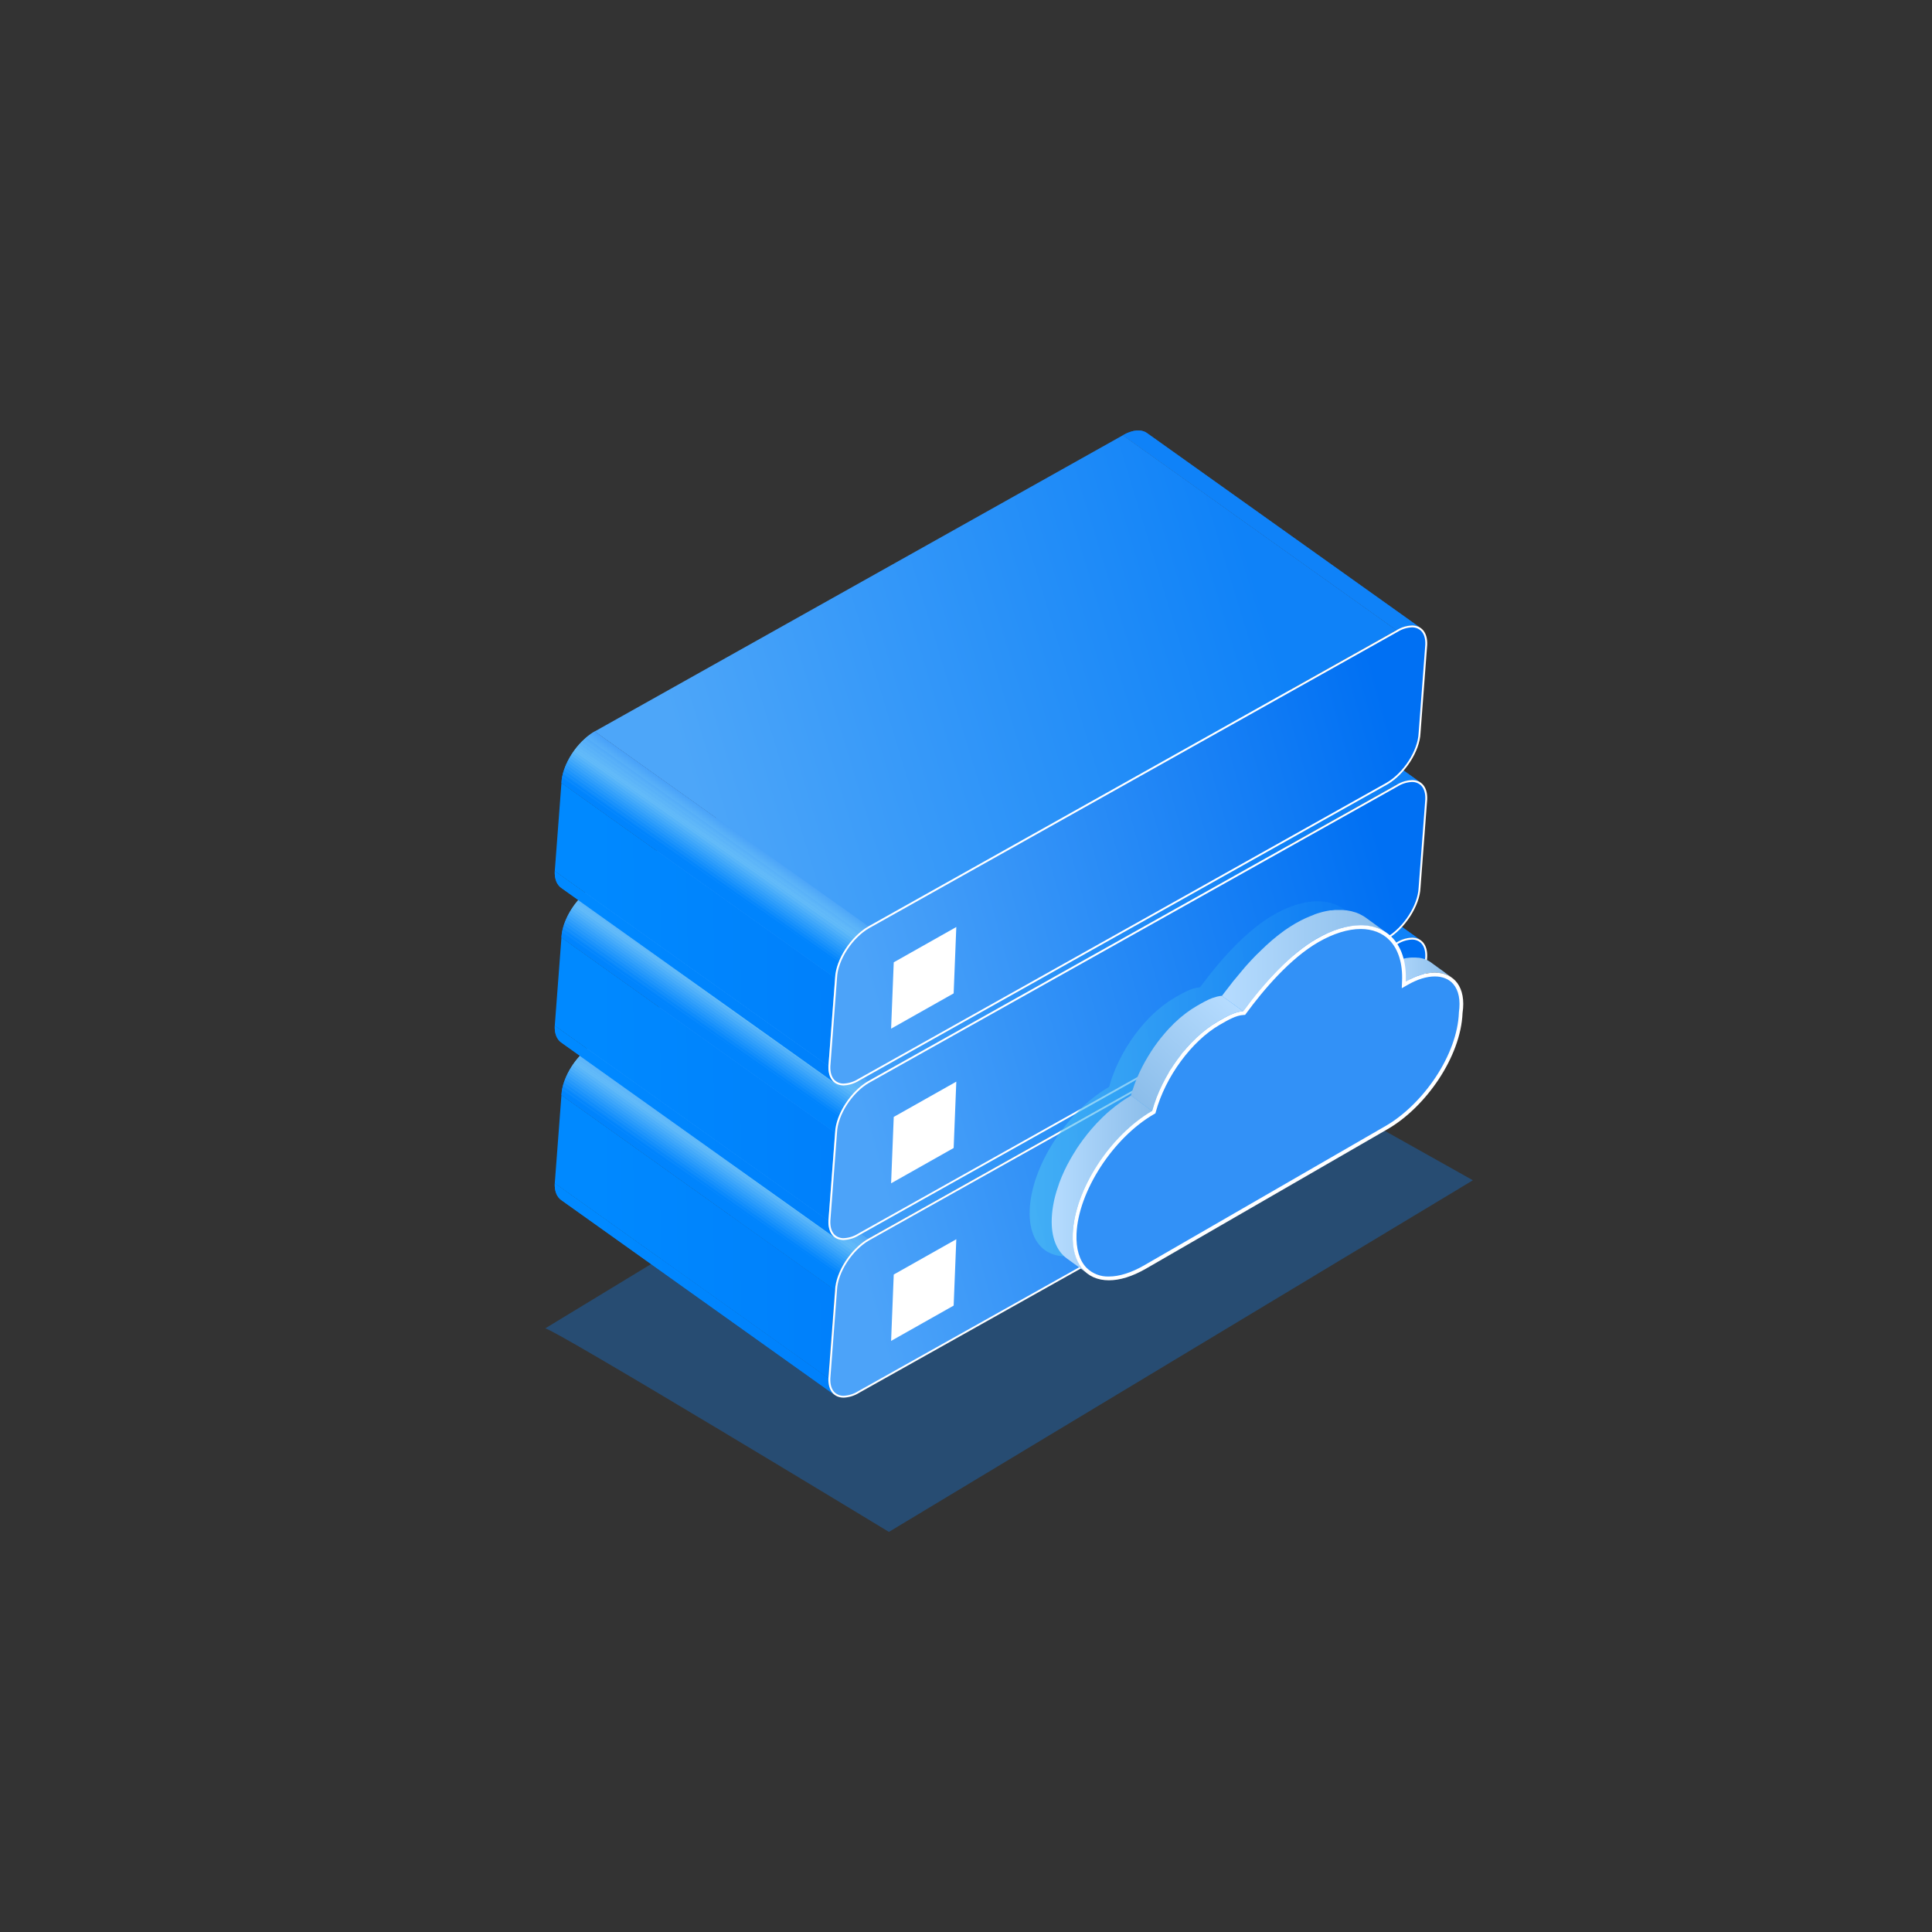 <?xml version="1.0" standalone="no"?><!DOCTYPE svg PUBLIC "-//W3C//DTD SVG 1.1//EN" "http://www.w3.org/Graphics/SVG/1.1/DTD/svg11.dtd"><svg height="1024" node-id="1" sillyvg="true" template-height="1024" template-width="1024" version="1.1" viewBox="0 0 1024 1024" width="1024" xmlns="http://www.w3.org/2000/svg" xmlns:xlink="http://www.w3.org/1999/xlink"><rect x="0" y="0" width="1024" height="1024" fill="#333333" stroke="none"/><defs node-id="296"><linearGradient gradientUnits="userSpaceOnUse" id="未命名的渐变_426" node-id="5" spreadMethod="pad" x1="402.71" x2="762.14" y1="450.81" y2="445.17"><stop offset="0" stop-color="#0f82f8"></stop><stop offset="1" stop-color="#0f82f8"></stop></linearGradient><linearGradient gradientUnits="userSpaceOnUse" id="未命名的渐变_426-5" node-id="23" spreadMethod="pad" x1="407.86" x2="757.72" y1="451.17" y2="445.68"><stop offset="0" stop-color="#0f82f8"></stop><stop offset="1" stop-color="#0f82f8"></stop></linearGradient><linearGradient gradientUnits="userSpaceOnUse" id="未命名的渐变_426-6" node-id="24" spreadMethod="pad" x1="410.16" x2="758.43" y1="450.11" y2="444.64"><stop offset="0" stop-color="#0f82f8"></stop><stop offset="1" stop-color="#0f82f8"></stop></linearGradient><linearGradient gradientUnits="userSpaceOnUse" id="未命名的渐变_426-7" node-id="25" spreadMethod="pad" x1="411.21" x2="758.99" y1="449.71" y2="444.24"><stop offset="0" stop-color="#0f82f8"></stop><stop offset="1" stop-color="#0f82f8"></stop></linearGradient><linearGradient gradientUnits="userSpaceOnUse" id="未命名的渐变_426-8" node-id="26" spreadMethod="pad" x1="411.93" x2="759.47" y1="449.53" y2="444.07"><stop offset="0" stop-color="#0f82f8"></stop><stop offset="1" stop-color="#0f82f8"></stop></linearGradient><linearGradient gradientUnits="userSpaceOnUse" id="未命名的渐变_426-9" node-id="27" spreadMethod="pad" x1="412.49" x2="759.9" y1="449.47" y2="444.01"><stop offset="0" stop-color="#0f82f8"></stop><stop offset="1" stop-color="#0f82f8"></stop></linearGradient><linearGradient gradientUnits="userSpaceOnUse" id="未命名的渐变_426-10" node-id="28" spreadMethod="pad" x1="412.98" x2="760.28" y1="449.52" y2="444.06"><stop offset="0" stop-color="#0f82f8"></stop><stop offset="1" stop-color="#0f82f8"></stop></linearGradient><linearGradient gradientUnits="userSpaceOnUse" id="未命名的渐变_426-11" node-id="29" spreadMethod="pad" x1="413.41" x2="760.64" y1="449.64" y2="444.18"><stop offset="0" stop-color="#0f82f8"></stop><stop offset="1" stop-color="#0f82f8"></stop></linearGradient><linearGradient gradientUnits="userSpaceOnUse" id="未命名的渐变_426-12" node-id="30" spreadMethod="pad" x1="413.81" x2="760.98" y1="449.83" y2="444.38"><stop offset="0" stop-color="#0f82f8"></stop><stop offset="1" stop-color="#0f82f8"></stop></linearGradient><linearGradient gradientUnits="userSpaceOnUse" id="未命名的渐变_426-13" node-id="31" spreadMethod="pad" x1="414.18" x2="761.29" y1="450.09" y2="444.64"><stop offset="0" stop-color="#0f82f8"></stop><stop offset="1" stop-color="#0f82f8"></stop></linearGradient><linearGradient gradientUnits="userSpaceOnUse" id="未命名的渐变_426-14" node-id="32" spreadMethod="pad" x1="414.52" x2="761.59" y1="450.42" y2="444.97"><stop offset="0" stop-color="#0f82f8"></stop><stop offset="1" stop-color="#0f82f8"></stop></linearGradient><linearGradient gradientUnits="userSpaceOnUse" id="未命名的渐变_426-15" node-id="33" spreadMethod="pad" x1="414.94" x2="761.8" y1="450.77" y2="445.32"><stop offset="0" stop-color="#0f82f8"></stop><stop offset="1" stop-color="#0f82f8"></stop></linearGradient><linearGradient gradientUnits="userSpaceOnUse" id="未命名的渐变_26" node-id="8" spreadMethod="pad" x1="315.64" x2="665.43" y1="684.12" y2="678.63"><stop offset="0" stop-color="#0089ff"></stop><stop offset="1" stop-color="#0070f3"></stop></linearGradient><linearGradient gradientUnits="userSpaceOnUse" id="未命名的渐变_26-6" node-id="36" spreadMethod="pad" x1="315.23" x2="665.19" y1="656.32" y2="650.82"><stop offset="0" stop-color="#0089ff"></stop><stop offset="1" stop-color="#0070f3"></stop></linearGradient><linearGradient gradientUnits="userSpaceOnUse" id="未命名的渐变_414" node-id="37" spreadMethod="pad" x1="364.85" x2="669.19" y1="576.05" y2="483.17"><stop offset="0" stop-color="#4da6f9"></stop><stop offset="1" stop-color="#0f82f8"></stop></linearGradient><linearGradient gradientUnits="userSpaceOnUse" id="未命名的渐变_407" node-id="11" spreadMethod="pad" x1="371.93" x2="387.49" y1="625.77" y2="603.26"><stop offset="0" stop-color="#0084fd"></stop><stop offset="0.52" stop-color="#63bbf9"></stop><stop offset="1" stop-color="#47a0f9"></stop></linearGradient><linearGradient gradientUnits="userSpaceOnUse" id="未命名的渐变_407-5" node-id="42" spreadMethod="pad" x1="371.29" x2="380.92" y1="628.81" y2="614.87"><stop offset="0" stop-color="#0084fd"></stop><stop offset="0.52" stop-color="#63bbf9"></stop><stop offset="1" stop-color="#47a0f9"></stop></linearGradient><linearGradient gradientUnits="userSpaceOnUse" id="未命名的渐变_407-6" node-id="43" spreadMethod="pad" x1="370.97" x2="379.34" y1="627.06" y2="614.94"><stop offset="0" stop-color="#0084fd"></stop><stop offset="0.52" stop-color="#63bbf9"></stop><stop offset="1" stop-color="#47a0f9"></stop></linearGradient><linearGradient gradientUnits="userSpaceOnUse" id="未命名的渐变_407-7" node-id="44" spreadMethod="pad" x1="371.05" x2="379.07" y1="625.88" y2="614.28"><stop offset="0" stop-color="#0084fd"></stop><stop offset="0.52" stop-color="#63bbf9"></stop><stop offset="1" stop-color="#47a0f9"></stop></linearGradient><linearGradient gradientUnits="userSpaceOnUse" id="未命名的渐变_407-8" node-id="45" spreadMethod="pad" x1="371.22" x2="379.09" y1="624.9" y2="613.51"><stop offset="0" stop-color="#0084fd"></stop><stop offset="0.52" stop-color="#63bbf9"></stop><stop offset="1" stop-color="#47a0f9"></stop></linearGradient><linearGradient gradientUnits="userSpaceOnUse" id="未命名的渐变_407-9" node-id="46" spreadMethod="pad" x1="371.44" x2="379.22" y1="624.01" y2="612.76"><stop offset="0" stop-color="#0084fd"></stop><stop offset="0.52" stop-color="#63bbf9"></stop><stop offset="1" stop-color="#47a0f9"></stop></linearGradient><linearGradient gradientUnits="userSpaceOnUse" id="未命名的渐变_407-10" node-id="47" spreadMethod="pad" x1="371.71" x2="379.44" y1="623.21" y2="612.02"><stop offset="0" stop-color="#0084fd"></stop><stop offset="0.52" stop-color="#63bbf9"></stop><stop offset="1" stop-color="#47a0f9"></stop></linearGradient><linearGradient gradientUnits="userSpaceOnUse" id="未命名的渐变_407-11" node-id="48" spreadMethod="pad" x1="372.01" x2="379.72" y1="622.45" y2="611.29"><stop offset="0" stop-color="#0084fd"></stop><stop offset="0.52" stop-color="#63bbf9"></stop><stop offset="1" stop-color="#47a0f9"></stop></linearGradient><linearGradient gradientUnits="userSpaceOnUse" id="未命名的渐变_407-12" node-id="49" spreadMethod="pad" x1="372.35" x2="380.05" y1="621.72" y2="610.58"><stop offset="0" stop-color="#0084fd"></stop><stop offset="0.52" stop-color="#63bbf9"></stop><stop offset="1" stop-color="#47a0f9"></stop></linearGradient><linearGradient gradientUnits="userSpaceOnUse" id="未命名的渐变_407-13" node-id="50" spreadMethod="pad" x1="372.73" x2="380.42" y1="621.03" y2="609.89"><stop offset="0" stop-color="#0084fd"></stop><stop offset="0.52" stop-color="#63bbf9"></stop><stop offset="1" stop-color="#47a0f9"></stop></linearGradient><linearGradient gradientUnits="userSpaceOnUse" id="未命名的渐变_407-14" node-id="51" spreadMethod="pad" x1="373.13" x2="380.85" y1="620.37" y2="609.21"><stop offset="0" stop-color="#0084fd"></stop><stop offset="0.52" stop-color="#63bbf9"></stop><stop offset="1" stop-color="#47a0f9"></stop></linearGradient><linearGradient gradientUnits="userSpaceOnUse" id="未命名的渐变_407-15" node-id="52" spreadMethod="pad" x1="373.57" x2="381.32" y1="619.74" y2="608.53"><stop offset="0" stop-color="#0084fd"></stop><stop offset="0.52" stop-color="#63bbf9"></stop><stop offset="1" stop-color="#47a0f9"></stop></linearGradient><linearGradient gradientUnits="userSpaceOnUse" id="未命名的渐变_407-16" node-id="53" spreadMethod="pad" x1="374.06" x2="381.86" y1="619.14" y2="607.85"><stop offset="0" stop-color="#0084fd"></stop><stop offset="0.52" stop-color="#63bbf9"></stop><stop offset="1" stop-color="#47a0f9"></stop></linearGradient><linearGradient gradientUnits="userSpaceOnUse" id="未命名的渐变_407-17" node-id="54" spreadMethod="pad" x1="374.59" x2="382.46" y1="618.56" y2="607.17"><stop offset="0" stop-color="#0084fd"></stop><stop offset="0.52" stop-color="#63bbf9"></stop><stop offset="1" stop-color="#47a0f9"></stop></linearGradient><linearGradient gradientUnits="userSpaceOnUse" id="未命名的渐变_407-18" node-id="55" spreadMethod="pad" x1="375.17" x2="383.15" y1="618.02" y2="606.47"><stop offset="0" stop-color="#0084fd"></stop><stop offset="0.52" stop-color="#63bbf9"></stop><stop offset="1" stop-color="#47a0f9"></stop></linearGradient><linearGradient gradientUnits="userSpaceOnUse" id="未命名的渐变_407-19" node-id="56" spreadMethod="pad" x1="375.8" x2="384" y1="617.57" y2="605.71"><stop offset="0" stop-color="#0084fd"></stop><stop offset="0.52" stop-color="#63bbf9"></stop><stop offset="1" stop-color="#47a0f9"></stop></linearGradient><linearGradient gradientUnits="userSpaceOnUse" id="未命名的渐变_407-20" node-id="57" spreadMethod="pad" x1="376.49" x2="385.12" y1="617.32" y2="604.83"><stop offset="0" stop-color="#0084fd"></stop><stop offset="0.52" stop-color="#63bbf9"></stop><stop offset="1" stop-color="#47a0f9"></stop></linearGradient><linearGradient gradientUnits="userSpaceOnUse" id="未命名的渐变_407-21" node-id="58" spreadMethod="pad" x1="376.93" x2="387.63" y1="618.8" y2="603.32"><stop offset="0" stop-color="#0084fd"></stop><stop offset="0.52" stop-color="#63bbf9"></stop><stop offset="1" stop-color="#47a0f9"></stop></linearGradient><linearGradient gradientUnits="userSpaceOnUse" id="未命名的渐变_433" node-id="59" spreadMethod="pad" x1="452.55" x2="744.84" y1="659.02" y2="578.27"><stop offset="0" stop-color="#4ca3f9"></stop><stop offset="1" stop-color="#0070f3"></stop></linearGradient><linearGradient gradientUnits="userSpaceOnUse" id="未命名的渐变_426-2" node-id="15" spreadMethod="pad" x1="402.71" x2="762.14" y1="367.28" y2="361.64"><stop offset="0" stop-color="#0f82f8"></stop><stop offset="1" stop-color="#0f82f8"></stop></linearGradient><linearGradient gradientUnits="userSpaceOnUse" id="未命名的渐变_426-17" node-id="64" spreadMethod="pad" x1="407.86" x2="757.72" y1="367.64" y2="362.15"><stop offset="0" stop-color="#0f82f8"></stop><stop offset="1" stop-color="#0f82f8"></stop></linearGradient><linearGradient gradientUnits="userSpaceOnUse" id="未命名的渐变_426-18" node-id="65" spreadMethod="pad" x1="410.16" x2="758.43" y1="366.58" y2="361.11"><stop offset="0" stop-color="#0f82f8"></stop><stop offset="1" stop-color="#0f82f8"></stop></linearGradient><linearGradient gradientUnits="userSpaceOnUse" id="未命名的渐变_426-19" node-id="66" spreadMethod="pad" x1="411.21" x2="758.99" y1="366.18" y2="360.71"><stop offset="0" stop-color="#0f82f8"></stop><stop offset="1" stop-color="#0f82f8"></stop></linearGradient><linearGradient gradientUnits="userSpaceOnUse" id="未命名的渐变_426-20" node-id="67" spreadMethod="pad" x1="411.93" x2="759.47" y1="365.99" y2="360.54"><stop offset="0" stop-color="#0f82f8"></stop><stop offset="1" stop-color="#0f82f8"></stop></linearGradient><linearGradient gradientUnits="userSpaceOnUse" id="未命名的渐变_426-21" node-id="68" spreadMethod="pad" x1="412.49" x2="759.9" y1="365.94" y2="360.48"><stop offset="0" stop-color="#0f82f8"></stop><stop offset="1" stop-color="#0f82f8"></stop></linearGradient><linearGradient gradientUnits="userSpaceOnUse" id="未命名的渐变_426-22" node-id="69" spreadMethod="pad" x1="412.98" x2="760.28" y1="365.98" y2="360.53"><stop offset="0" stop-color="#0f82f8"></stop><stop offset="1" stop-color="#0f82f8"></stop></linearGradient><linearGradient gradientUnits="userSpaceOnUse" id="未命名的渐变_426-23" node-id="70" spreadMethod="pad" x1="413.41" x2="760.64" y1="366.11" y2="360.65"><stop offset="0" stop-color="#0f82f8"></stop><stop offset="1" stop-color="#0f82f8"></stop></linearGradient><linearGradient gradientUnits="userSpaceOnUse" id="未命名的渐变_426-24" node-id="71" spreadMethod="pad" x1="413.81" x2="760.98" y1="366.3" y2="360.85"><stop offset="0" stop-color="#0f82f8"></stop><stop offset="1" stop-color="#0f82f8"></stop></linearGradient><linearGradient gradientUnits="userSpaceOnUse" id="未命名的渐变_426-25" node-id="72" spreadMethod="pad" x1="414.18" x2="761.29" y1="366.56" y2="361.11"><stop offset="0" stop-color="#0f82f8"></stop><stop offset="1" stop-color="#0f82f8"></stop></linearGradient><linearGradient gradientUnits="userSpaceOnUse" id="未命名的渐变_426-26" node-id="73" spreadMethod="pad" x1="414.52" x2="761.59" y1="366.89" y2="361.44"><stop offset="0" stop-color="#0f82f8"></stop><stop offset="1" stop-color="#0f82f8"></stop></linearGradient><linearGradient gradientUnits="userSpaceOnUse" id="未命名的渐变_426-27" node-id="74" spreadMethod="pad" x1="414.94" x2="761.8" y1="367.23" y2="361.79"><stop offset="0" stop-color="#0f82f8"></stop><stop offset="1" stop-color="#0f82f8"></stop></linearGradient><linearGradient gradientUnits="userSpaceOnUse" id="未命名的渐变_26-2" node-id="16" spreadMethod="pad" x1="315.64" x2="665.43" y1="600.59" y2="595.1"><stop offset="0" stop-color="#0089ff"></stop><stop offset="1" stop-color="#0070f3"></stop></linearGradient><linearGradient gradientUnits="userSpaceOnUse" id="未命名的渐变_26-9" node-id="77" spreadMethod="pad" x1="315.23" x2="665.19" y1="572.79" y2="567.29"><stop offset="0" stop-color="#0089ff"></stop><stop offset="1" stop-color="#0070f3"></stop></linearGradient><linearGradient gradientUnits="userSpaceOnUse" id="未命名的渐变_414-2" node-id="78" spreadMethod="pad" x1="364.85" x2="669.19" y1="492.52" y2="399.64"><stop offset="0" stop-color="#4da6f9"></stop><stop offset="1" stop-color="#0f82f8"></stop></linearGradient><linearGradient gradientUnits="userSpaceOnUse" id="未命名的渐变_407-2" node-id="17" spreadMethod="pad" x1="371.93" x2="387.49" y1="542.24" y2="519.72"><stop offset="0" stop-color="#0084fd"></stop><stop offset="0.52" stop-color="#63bbf9"></stop><stop offset="1" stop-color="#47a0f9"></stop></linearGradient><linearGradient gradientUnits="userSpaceOnUse" id="未命名的渐变_407-23" node-id="81" spreadMethod="pad" x1="371.29" x2="380.92" y1="545.28" y2="531.34"><stop offset="0" stop-color="#0084fd"></stop><stop offset="0.52" stop-color="#63bbf9"></stop><stop offset="1" stop-color="#47a0f9"></stop></linearGradient><linearGradient gradientUnits="userSpaceOnUse" id="未命名的渐变_407-24" node-id="82" spreadMethod="pad" x1="370.97" x2="379.34" y1="543.53" y2="531.4"><stop offset="0" stop-color="#0084fd"></stop><stop offset="0.52" stop-color="#63bbf9"></stop><stop offset="1" stop-color="#47a0f9"></stop></linearGradient><linearGradient gradientUnits="userSpaceOnUse" id="未命名的渐变_407-25" node-id="83" spreadMethod="pad" x1="371.05" x2="379.07" y1="542.35" y2="530.75"><stop offset="0" stop-color="#0084fd"></stop><stop offset="0.52" stop-color="#63bbf9"></stop><stop offset="1" stop-color="#47a0f9"></stop></linearGradient><linearGradient gradientUnits="userSpaceOnUse" id="未命名的渐变_407-26" node-id="84" spreadMethod="pad" x1="371.22" x2="379.09" y1="541.37" y2="529.97"><stop offset="0" stop-color="#0084fd"></stop><stop offset="0.52" stop-color="#63bbf9"></stop><stop offset="1" stop-color="#47a0f9"></stop></linearGradient><linearGradient gradientUnits="userSpaceOnUse" id="未命名的渐变_407-27" node-id="85" spreadMethod="pad" x1="371.44" x2="379.22" y1="540.48" y2="529.23"><stop offset="0" stop-color="#0084fd"></stop><stop offset="0.52" stop-color="#63bbf9"></stop><stop offset="1" stop-color="#47a0f9"></stop></linearGradient><linearGradient gradientUnits="userSpaceOnUse" id="未命名的渐变_407-28" node-id="86" spreadMethod="pad" x1="371.71" x2="379.44" y1="539.67" y2="528.49"><stop offset="0" stop-color="#0084fd"></stop><stop offset="0.52" stop-color="#63bbf9"></stop><stop offset="1" stop-color="#47a0f9"></stop></linearGradient><linearGradient gradientUnits="userSpaceOnUse" id="未命名的渐变_407-29" node-id="87" spreadMethod="pad" x1="372.01" x2="379.72" y1="538.91" y2="527.76"><stop offset="0" stop-color="#0084fd"></stop><stop offset="0.52" stop-color="#63bbf9"></stop><stop offset="1" stop-color="#47a0f9"></stop></linearGradient><linearGradient gradientUnits="userSpaceOnUse" id="未命名的渐变_407-30" node-id="88" spreadMethod="pad" x1="372.35" x2="380.05" y1="538.19" y2="527.05"><stop offset="0" stop-color="#0084fd"></stop><stop offset="0.52" stop-color="#63bbf9"></stop><stop offset="1" stop-color="#47a0f9"></stop></linearGradient><linearGradient gradientUnits="userSpaceOnUse" id="未命名的渐变_407-31" node-id="89" spreadMethod="pad" x1="372.73" x2="380.42" y1="537.5" y2="526.36"><stop offset="0" stop-color="#0084fd"></stop><stop offset="0.52" stop-color="#63bbf9"></stop><stop offset="1" stop-color="#47a0f9"></stop></linearGradient><linearGradient gradientUnits="userSpaceOnUse" id="未命名的渐变_407-32" node-id="90" spreadMethod="pad" x1="373.13" x2="380.85" y1="536.84" y2="525.68"><stop offset="0" stop-color="#0084fd"></stop><stop offset="0.52" stop-color="#63bbf9"></stop><stop offset="1" stop-color="#47a0f9"></stop></linearGradient><linearGradient gradientUnits="userSpaceOnUse" id="未命名的渐变_407-33" node-id="91" spreadMethod="pad" x1="373.57" x2="381.32" y1="536.21" y2="525"><stop offset="0" stop-color="#0084fd"></stop><stop offset="0.52" stop-color="#63bbf9"></stop><stop offset="1" stop-color="#47a0f9"></stop></linearGradient><linearGradient gradientUnits="userSpaceOnUse" id="未命名的渐变_407-34" node-id="92" spreadMethod="pad" x1="374.06" x2="381.86" y1="535.6" y2="524.32"><stop offset="0" stop-color="#0084fd"></stop><stop offset="0.52" stop-color="#63bbf9"></stop><stop offset="1" stop-color="#47a0f9"></stop></linearGradient><linearGradient gradientUnits="userSpaceOnUse" id="未命名的渐变_407-35" node-id="93" spreadMethod="pad" x1="374.59" x2="382.46" y1="535.03" y2="523.64"><stop offset="0" stop-color="#0084fd"></stop><stop offset="0.52" stop-color="#63bbf9"></stop><stop offset="1" stop-color="#47a0f9"></stop></linearGradient><linearGradient gradientUnits="userSpaceOnUse" id="未命名的渐变_407-36" node-id="94" spreadMethod="pad" x1="375.17" x2="383.15" y1="534.49" y2="522.94"><stop offset="0" stop-color="#0084fd"></stop><stop offset="0.52" stop-color="#63bbf9"></stop><stop offset="1" stop-color="#47a0f9"></stop></linearGradient><linearGradient gradientUnits="userSpaceOnUse" id="未命名的渐变_407-37" node-id="95" spreadMethod="pad" x1="375.8" x2="384" y1="534.04" y2="522.18"><stop offset="0" stop-color="#0084fd"></stop><stop offset="0.52" stop-color="#63bbf9"></stop><stop offset="1" stop-color="#47a0f9"></stop></linearGradient><linearGradient gradientUnits="userSpaceOnUse" id="未命名的渐变_407-38" node-id="96" spreadMethod="pad" x1="376.49" x2="385.12" y1="533.79" y2="521.3"><stop offset="0" stop-color="#0084fd"></stop><stop offset="0.52" stop-color="#63bbf9"></stop><stop offset="1" stop-color="#47a0f9"></stop></linearGradient><linearGradient gradientUnits="userSpaceOnUse" id="未命名的渐变_407-39" node-id="97" spreadMethod="pad" x1="376.93" x2="387.63" y1="535.27" y2="519.79"><stop offset="0" stop-color="#0084fd"></stop><stop offset="0.52" stop-color="#63bbf9"></stop><stop offset="1" stop-color="#47a0f9"></stop></linearGradient><linearGradient gradientUnits="userSpaceOnUse" id="未命名的渐变_433-2" node-id="98" spreadMethod="pad" x1="452.55" x2="744.84" y1="575.49" y2="494.74"><stop offset="0" stop-color="#4ca3f9"></stop><stop offset="1" stop-color="#0070f3"></stop></linearGradient><linearGradient gradientUnits="userSpaceOnUse" id="未命名的渐变_426-3" node-id="18" spreadMethod="pad" x1="402.71" x2="762.14" y1="285.33" y2="279.68"><stop offset="0" stop-color="#0f82f8"></stop><stop offset="1" stop-color="#0f82f8"></stop></linearGradient><linearGradient gradientUnits="userSpaceOnUse" id="未命名的渐变_426-29" node-id="101" spreadMethod="pad" x1="407.86" x2="757.72" y1="285.69" y2="280.19"><stop offset="0" stop-color="#0f82f8"></stop><stop offset="1" stop-color="#0f82f8"></stop></linearGradient><linearGradient gradientUnits="userSpaceOnUse" id="未命名的渐变_426-30" node-id="102" spreadMethod="pad" x1="410.16" x2="758.43" y1="284.62" y2="279.15"><stop offset="0" stop-color="#0f82f8"></stop><stop offset="1" stop-color="#0f82f8"></stop></linearGradient><linearGradient gradientUnits="userSpaceOnUse" id="未命名的渐变_426-31" node-id="103" spreadMethod="pad" x1="411.21" x2="758.99" y1="284.22" y2="278.76"><stop offset="0" stop-color="#0f82f8"></stop><stop offset="1" stop-color="#0f82f8"></stop></linearGradient><linearGradient gradientUnits="userSpaceOnUse" id="未命名的渐变_426-32" node-id="104" spreadMethod="pad" x1="411.93" x2="759.47" y1="284.04" y2="278.58"><stop offset="0" stop-color="#0f82f8"></stop><stop offset="1" stop-color="#0f82f8"></stop></linearGradient><linearGradient gradientUnits="userSpaceOnUse" id="未命名的渐变_426-33" node-id="105" spreadMethod="pad" x1="412.49" x2="759.9" y1="283.98" y2="278.53"><stop offset="0" stop-color="#0f82f8"></stop><stop offset="1" stop-color="#0f82f8"></stop></linearGradient><linearGradient gradientUnits="userSpaceOnUse" id="未命名的渐变_426-34" node-id="106" spreadMethod="pad" x1="412.98" x2="760.28" y1="284.03" y2="278.58"><stop offset="0" stop-color="#0f82f8"></stop><stop offset="1" stop-color="#0f82f8"></stop></linearGradient><linearGradient gradientUnits="userSpaceOnUse" id="未命名的渐变_426-35" node-id="107" spreadMethod="pad" x1="413.41" x2="760.64" y1="284.15" y2="278.7"><stop offset="0" stop-color="#0f82f8"></stop><stop offset="1" stop-color="#0f82f8"></stop></linearGradient><linearGradient gradientUnits="userSpaceOnUse" id="未命名的渐变_426-36" node-id="108" spreadMethod="pad" x1="413.81" x2="760.98" y1="284.35" y2="278.89"><stop offset="0" stop-color="#0f82f8"></stop><stop offset="1" stop-color="#0f82f8"></stop></linearGradient><linearGradient gradientUnits="userSpaceOnUse" id="未命名的渐变_426-37" node-id="109" spreadMethod="pad" x1="414.18" x2="761.29" y1="284.61" y2="279.16"><stop offset="0" stop-color="#0f82f8"></stop><stop offset="1" stop-color="#0f82f8"></stop></linearGradient><linearGradient gradientUnits="userSpaceOnUse" id="未命名的渐变_426-38" node-id="110" spreadMethod="pad" x1="414.52" x2="761.59" y1="284.94" y2="279.49"><stop offset="0" stop-color="#0f82f8"></stop><stop offset="1" stop-color="#0f82f8"></stop></linearGradient><linearGradient gradientUnits="userSpaceOnUse" id="未命名的渐变_426-39" node-id="111" spreadMethod="pad" x1="414.94" x2="761.8" y1="285.28" y2="279.83"><stop offset="0" stop-color="#0f82f8"></stop><stop offset="1" stop-color="#0f82f8"></stop></linearGradient><linearGradient gradientUnits="userSpaceOnUse" id="未命名的渐变_26-3" node-id="19" spreadMethod="pad" x1="315.64" x2="665.43" y1="518.64" y2="513.14"><stop offset="0" stop-color="#0089ff"></stop><stop offset="1" stop-color="#0070f3"></stop></linearGradient><linearGradient gradientUnits="userSpaceOnUse" id="未命名的渐变_26-12" node-id="114" spreadMethod="pad" x1="315.23" x2="665.19" y1="490.84" y2="485.34"><stop offset="0" stop-color="#0089ff"></stop><stop offset="1" stop-color="#0070f3"></stop></linearGradient><linearGradient gradientUnits="userSpaceOnUse" id="未命名的渐变_414-3" node-id="115" spreadMethod="pad" x1="364.85" x2="669.19" y1="410.56" y2="317.69"><stop offset="0" stop-color="#4da6f9"></stop><stop offset="1" stop-color="#0f82f8"></stop></linearGradient><linearGradient gradientUnits="userSpaceOnUse" id="未命名的渐变_407-3" node-id="20" spreadMethod="pad" x1="371.93" x2="387.49" y1="460.29" y2="437.77"><stop offset="0" stop-color="#0084fd"></stop><stop offset="0.52" stop-color="#63bbf9"></stop><stop offset="1" stop-color="#47a0f9"></stop></linearGradient><linearGradient gradientUnits="userSpaceOnUse" id="未命名的渐变_407-41" node-id="118" spreadMethod="pad" x1="371.29" x2="380.92" y1="463.32" y2="449.38"><stop offset="0" stop-color="#0084fd"></stop><stop offset="0.52" stop-color="#63bbf9"></stop><stop offset="1" stop-color="#47a0f9"></stop></linearGradient><linearGradient gradientUnits="userSpaceOnUse" id="未命名的渐变_407-42" node-id="119" spreadMethod="pad" x1="370.97" x2="379.34" y1="461.57" y2="449.45"><stop offset="0" stop-color="#0084fd"></stop><stop offset="0.52" stop-color="#63bbf9"></stop><stop offset="1" stop-color="#47a0f9"></stop></linearGradient><linearGradient gradientUnits="userSpaceOnUse" id="未命名的渐变_407-43" node-id="120" spreadMethod="pad" x1="371.05" x2="379.07" y1="460.4" y2="448.79"><stop offset="0" stop-color="#0084fd"></stop><stop offset="0.52" stop-color="#63bbf9"></stop><stop offset="1" stop-color="#47a0f9"></stop></linearGradient><linearGradient gradientUnits="userSpaceOnUse" id="未命名的渐变_407-44" node-id="121" spreadMethod="pad" x1="371.22" x2="379.09" y1="459.41" y2="448.02"><stop offset="0" stop-color="#0084fd"></stop><stop offset="0.52" stop-color="#63bbf9"></stop><stop offset="1" stop-color="#47a0f9"></stop></linearGradient><linearGradient gradientUnits="userSpaceOnUse" id="未命名的渐变_407-45" node-id="122" spreadMethod="pad" x1="371.44" x2="379.22" y1="458.53" y2="447.28"><stop offset="0" stop-color="#0084fd"></stop><stop offset="0.52" stop-color="#63bbf9"></stop><stop offset="1" stop-color="#47a0f9"></stop></linearGradient><linearGradient gradientUnits="userSpaceOnUse" id="未命名的渐变_407-46" node-id="123" spreadMethod="pad" x1="371.71" x2="379.44" y1="457.72" y2="446.53"><stop offset="0" stop-color="#0084fd"></stop><stop offset="0.52" stop-color="#63bbf9"></stop><stop offset="1" stop-color="#47a0f9"></stop></linearGradient><linearGradient gradientUnits="userSpaceOnUse" id="未命名的渐变_407-47" node-id="124" spreadMethod="pad" x1="372.01" x2="379.72" y1="456.96" y2="445.81"><stop offset="0" stop-color="#0084fd"></stop><stop offset="0.52" stop-color="#63bbf9"></stop><stop offset="1" stop-color="#47a0f9"></stop></linearGradient><linearGradient gradientUnits="userSpaceOnUse" id="未命名的渐变_407-48" node-id="125" spreadMethod="pad" x1="372.35" x2="380.05" y1="456.24" y2="445.1"><stop offset="0" stop-color="#0084fd"></stop><stop offset="0.52" stop-color="#63bbf9"></stop><stop offset="1" stop-color="#47a0f9"></stop></linearGradient><linearGradient gradientUnits="userSpaceOnUse" id="未命名的渐变_407-49" node-id="126" spreadMethod="pad" x1="372.73" x2="380.42" y1="455.55" y2="444.41"><stop offset="0" stop-color="#0084fd"></stop><stop offset="0.52" stop-color="#63bbf9"></stop><stop offset="1" stop-color="#47a0f9"></stop></linearGradient><linearGradient gradientUnits="userSpaceOnUse" id="未命名的渐变_407-50" node-id="127" spreadMethod="pad" x1="373.13" x2="380.85" y1="454.89" y2="443.72"><stop offset="0" stop-color="#0084fd"></stop><stop offset="0.52" stop-color="#63bbf9"></stop><stop offset="1" stop-color="#47a0f9"></stop></linearGradient><linearGradient gradientUnits="userSpaceOnUse" id="未命名的渐变_407-51" node-id="128" spreadMethod="pad" x1="373.57" x2="381.32" y1="454.26" y2="443.04"><stop offset="0" stop-color="#0084fd"></stop><stop offset="0.52" stop-color="#63bbf9"></stop><stop offset="1" stop-color="#47a0f9"></stop></linearGradient><linearGradient gradientUnits="userSpaceOnUse" id="未命名的渐变_407-52" node-id="129" spreadMethod="pad" x1="374.06" x2="381.86" y1="453.65" y2="442.37"><stop offset="0" stop-color="#0084fd"></stop><stop offset="0.52" stop-color="#63bbf9"></stop><stop offset="1" stop-color="#47a0f9"></stop></linearGradient><linearGradient gradientUnits="userSpaceOnUse" id="未命名的渐变_407-53" node-id="130" spreadMethod="pad" x1="374.59" x2="382.46" y1="453.07" y2="441.69"><stop offset="0" stop-color="#0084fd"></stop><stop offset="0.52" stop-color="#63bbf9"></stop><stop offset="1" stop-color="#47a0f9"></stop></linearGradient><linearGradient gradientUnits="userSpaceOnUse" id="未命名的渐变_407-54" node-id="131" spreadMethod="pad" x1="375.17" x2="383.15" y1="452.54" y2="440.98"><stop offset="0" stop-color="#0084fd"></stop><stop offset="0.52" stop-color="#63bbf9"></stop><stop offset="1" stop-color="#47a0f9"></stop></linearGradient><linearGradient gradientUnits="userSpaceOnUse" id="未命名的渐变_407-55" node-id="132" spreadMethod="pad" x1="375.8" x2="384" y1="452.09" y2="440.22"><stop offset="0" stop-color="#0084fd"></stop><stop offset="0.52" stop-color="#63bbf9"></stop><stop offset="1" stop-color="#47a0f9"></stop></linearGradient><linearGradient gradientUnits="userSpaceOnUse" id="未命名的渐变_407-56" node-id="133" spreadMethod="pad" x1="376.49" x2="385.12" y1="451.84" y2="439.34"><stop offset="0" stop-color="#0084fd"></stop><stop offset="0.52" stop-color="#63bbf9"></stop><stop offset="1" stop-color="#47a0f9"></stop></linearGradient><linearGradient gradientUnits="userSpaceOnUse" id="未命名的渐变_407-57" node-id="134" spreadMethod="pad" x1="376.93" x2="387.63" y1="453.31" y2="437.83"><stop offset="0" stop-color="#0084fd"></stop><stop offset="0.52" stop-color="#63bbf9"></stop><stop offset="1" stop-color="#47a0f9"></stop></linearGradient><linearGradient gradientUnits="userSpaceOnUse" id="未命名的渐变_433-3" node-id="135" spreadMethod="pad" x1="452.55" x2="744.84" y1="493.54" y2="412.78"><stop offset="0" stop-color="#4ca3f9"></stop><stop offset="1" stop-color="#0070f3"></stop></linearGradient><linearGradient gradientUnits="userSpaceOnUse" id="未命名的渐变_235" node-id="136" spreadMethod="pad" x1="545.72" x2="752.74" y1="571.8" y2="571.8"><stop offset="0" stop-color="#4dc2f3"></stop><stop offset="1" stop-color="#0070f3"></stop></linearGradient><linearGradient gradientUnits="userSpaceOnUse" id="未命名的渐变_7" node-id="139" spreadMethod="pad" x1="733.89" x2="769.58" y1="513.8" y2="513.8"><stop offset="0" stop-color="#b6dcff"></stop><stop offset="1" stop-color="#8bbdea"></stop></linearGradient><linearGradient gradientUnits="userSpaceOnUse" id="未命名的渐变_7-2" node-id="142" spreadMethod="pad" x1="647.65" x2="735.22" y1="509.1" y2="509.1"><stop offset="0" stop-color="#b6dcff"></stop><stop offset="1" stop-color="#8bbdea"></stop></linearGradient><linearGradient gradientUnits="userSpaceOnUse" id="未命名的渐变_7-3" node-id="143" spreadMethod="pad" x1="650.92" x2="601.04" y1="528.56" y2="582.1"><stop offset="0" stop-color="#b6dcff"></stop><stop offset="1" stop-color="#8bbdea"></stop></linearGradient><linearGradient gradientUnits="userSpaceOnUse" id="未命名的渐变_7-4" node-id="144" spreadMethod="pad" x1="557.32" x2="610.67" y1="627.92" y2="627.92"><stop offset="0" stop-color="#b6dcff"></stop><stop offset="1" stop-color="#8bbdea"></stop></linearGradient><clipPath id="clip-path" node-id="21"><path d="M 608.00 395.08 L 753.07 498.43 C 750.07 496.28 745.49 496.49 740.22 499.53 L 595.16 396.17 C 600.43 393.13 605.06 392.93 608.00 395.08 Z" fill="#000000" fill-rule="nonzero" node-id="1049" stroke="none" target-height="106.6" target-width="157.91" target-x="595.16" target-y="392.93"></path></clipPath><clipPath id="clip-path-2" node-id="34"><path d="M 442.46 739.38 L 297.40 636.00 C 295.15 634.36 293.87 631.35 294.04 627.19 L 439.09 730.56 C 438.93 734.73 440.20 737.74 442.46 739.38 Z" fill="#000000" fill-rule="nonzero" node-id="1053" stroke="none" target-height="112.19" target-width="148.59" target-x="293.87" target-y="627.19"></path></clipPath><clipPath id="clip-path-3" node-id="40"><path d="M 442.63 683.76 L 297.58 580.41 C 297.96 570.80 305.88 558.55 315.18 553.18 L 460.23 656.53 C 450.93 661.90 443.00 674.15 442.63 683.76 Z" fill="#000000" fill-rule="nonzero" node-id="1057" stroke="none" target-height="130.58" target-width="162.65" target-x="297.58" target-y="553.18"></path></clipPath><clipPath id="clip-path-4" node-id="62"><path d="M 608.00 311.55 L 753.07 414.90 C 750.07 412.75 745.49 412.96 740.22 416.00 L 595.16 312.64 C 600.43 309.60 605.06 309.40 608.00 311.55 Z" fill="#000000" fill-rule="nonzero" node-id="1061" stroke="none" target-height="106.6" target-width="157.91" target-x="595.16" target-y="309.4"></path></clipPath><clipPath id="clip-path-5" node-id="75"><path d="M 442.46 655.85 L 297.40 552.49 C 295.15 550.85 293.87 547.84 294.04 543.68 L 439.09 647.00 C 438.93 651.20 440.20 654.21 442.46 655.85 Z" fill="#000000" fill-rule="nonzero" node-id="1065" stroke="none" target-height="112.17" target-width="148.59" target-x="293.87" target-y="543.68"></path></clipPath><clipPath id="clip-path-6" node-id="79"><path d="M 442.63 600.23 L 297.58 496.88 C 297.96 487.27 305.88 475.02 315.18 469.65 L 460.23 573.00 C 450.93 578.37 443.00 590.62 442.63 600.23 Z" fill="#000000" fill-rule="nonzero" node-id="1069" stroke="none" target-height="130.58" target-width="162.65" target-x="297.58" target-y="469.65"></path></clipPath><clipPath id="clip-path-7" node-id="99"><path d="M 608.00 229.59 L 753.07 332.95 C 750.07 330.80 745.49 331.01 740.22 334.05 L 595.16 230.69 C 600.43 227.65 605.06 227.45 608.00 229.59 Z" fill="#000000" fill-rule="nonzero" node-id="1073" stroke="none" target-height="106.6" target-width="157.91" target-x="595.16" target-y="227.45"></path></clipPath><clipPath id="clip-path-8" node-id="112"><path d="M 442.46 573.89 L 297.40 470.54 C 295.15 468.90 293.87 465.89 294.04 461.73 L 439.09 565.08 C 438.93 569.24 440.20 572.25 442.46 573.89 Z" fill="#000000" fill-rule="nonzero" node-id="1077" stroke="none" target-height="112.16" target-width="148.59" target-x="293.87" target-y="461.73"></path></clipPath><clipPath id="clip-path-9" node-id="116"><path d="M 442.63 518.28 L 297.58 414.92 C 297.96 405.31 305.88 393.06 315.18 387.69 L 460.23 491.00 C 450.93 496.42 443.00 508.67 442.63 518.28 Z" fill="#000000" fill-rule="nonzero" node-id="1081" stroke="none" target-height="130.59" target-width="162.65" target-x="297.58" target-y="387.69"></path></clipPath></defs><g node-id="1413"><g node-id="1414"><path d="M 288.91 704.11 C 291.20 702.74 471.14 811.94 471.14 811.94 L 780.67 625.57 L 592.23 519.85 Z" fill="#0f82f8" fill-opacity="0.32" fill-rule="nonzero" group-id="1,2" node-id="1090" stroke="none" target-height="292.09" target-width="491.76" target-x="288.91" target-y="519.85"></path></g><g node-id="1415"><path d="M 608.00 395.08 L 753.07 498.43 C 750.07 496.28 745.49 496.49 740.22 499.53 L 595.16 396.17 C 600.43 393.13 605.06 392.93 608.00 395.08 Z" fill="url(#未命名的渐变_426)" fill-rule="nonzero" group-id="1,3" node-id="1095" stroke="none" target-height="106.6" target-width="157.91" target-x="595.16" target-y="392.93"></path><g node-id="1425"><g clip-path="url(#clip-path)" group-id="1,3,13" node-id="1099"><path d="M 740.22 499.53 L 595.16 396.17 C 596.21 395.56 597.32 395.03 598.46 394.60 L 743.52 498.00 C 742.38 498.43 741.27 498.96 740.22 499.57" fill="url(#未命名的渐变_426-5)" fill-rule="nonzero" group-id="1,3,13,22" node-id="1101" stroke="none" target-height="104.97" target-width="148.36" target-x="595.16" target-y="394.6"></path><path d="M 743.52 498.00 L 598.46 394.60 C 599.05 394.38 599.64 394.19 600.25 394.04 L 745.31 497.40 C 744.70 497.55 744.11 497.74 743.52 497.96" fill="url(#未命名的渐变_426-6)" fill-rule="nonzero" group-id="1,3,13,22" node-id="1103" stroke="none" target-height="103.96" target-width="146.85" target-x="598.46" target-y="394.04"></path><path d="M 745.31 497.40 L 600.25 394.00 C 600.70 393.89 601.15 393.80 601.59 393.73 L 746.65 497.13 C 746.22 497.20 745.77 497.29 745.31 497.40" fill="url(#未命名的渐变_426-7)" fill-rule="nonzero" group-id="1,3,13,22" node-id="1105" stroke="none" target-height="103.67" target-width="146.4" target-x="600.25" target-y="393.73"></path><path d="M 746.65 497.13 L 601.59 393.78 C 601.97 393.73 602.34 393.69 602.70 393.67 L 747.76 497.00 C 747.40 497.00 747.03 497.04 746.65 497.11" fill="url(#未命名的渐变_426-8)" fill-rule="nonzero" group-id="1,3,13,22" node-id="1107" stroke="none" target-height="103.46" target-width="146.17" target-x="601.59" target-y="393.67"></path><path d="M 747.76 497.00 L 602.70 393.67 C 603.03 393.67 603.37 393.67 603.70 393.67 L 748.74 497.00 C 748.42 497.00 748.09 497.00 747.74 497.00" fill="url(#未命名的渐变_426-9)" fill-rule="nonzero" group-id="1,3,13,22" node-id="1109" stroke="none" target-height="103.33" target-width="146.04" target-x="602.7" target-y="393.67"></path><path d="M 748.74 497.00 L 603.68 393.66 C 603.98 393.66 604.28 393.69 604.57 393.74 L 749.63 497.09 C 749.34 497.05 749.05 497.02 748.74 497.01" fill="url(#未命名的渐变_426-10)" fill-rule="nonzero" group-id="1,3,13,22" node-id="1111" stroke="none" target-height="103.43" target-width="145.95" target-x="603.68" target-y="393.66"></path><path d="M 749.63 497.09 L 604.57 393.74 C 604.85 393.78 605.12 393.83 605.39 393.89 L 750.45 497.24 C 750.18 497.18 749.91 497.13 749.63 497.09" fill="url(#未命名的渐变_426-11)" fill-rule="nonzero" group-id="1,3,13,22" node-id="1113" stroke="none" target-height="103.5" target-width="145.88" target-x="604.57" target-y="393.74"></path><path d="M 750.45 497.24 L 605.39 393.89 C 605.65 393.95 605.90 394.02 606.15 394.11 L 751.21 497.46 C 750.96 497.37 750.71 497.30 750.45 497.24" fill="url(#未命名的渐变_426-12)" fill-rule="nonzero" group-id="1,3,13,22" node-id="1115" stroke="none" target-height="103.57" target-width="145.82" target-x="605.39" target-y="393.89"></path><path d="M 751.21 497.46 L 606.15 394.11 C 606.39 394.19 606.63 394.29 606.86 394.40 L 751.92 497.75 C 751.69 497.64 751.45 497.54 751.21 497.46" fill="url(#未命名的渐变_426-13)" fill-rule="nonzero" group-id="1,3,13,22" node-id="1117" stroke="none" target-height="103.64" target-width="145.77" target-x="606.15" target-y="394.11"></path><path d="M 751.92 497.75 L 606.86 394.40 C 607.09 394.51 607.31 394.63 607.53 394.76 L 752.60 498.12 C 752.38 497.99 752.16 497.87 751.93 497.76" fill="url(#未命名的渐变_426-14)" fill-rule="nonzero" group-id="1,3,13,22" node-id="1119" stroke="none" target-height="103.72" target-width="145.74" target-x="606.86" target-y="394.4"></path><path d="M 752.60 498.12 L 607.54 394.76 L 608.01 395.08 L 753.07 498.43 L 752.60 498.11" fill="url(#未命名的渐变_426-15)" fill-rule="nonzero" group-id="1,3,13,22" node-id="1121" stroke="none" target-height="103.67" target-width="145.53" target-x="607.54" target-y="394.76"></path></g></g></g><g node-id="1416"><path d="M 442.46 739.38 L 297.40 636.00 C 295.15 634.36 293.87 631.35 294.04 627.19 L 439.09 730.56 C 438.93 734.73 440.20 737.74 442.46 739.38 Z" fill="url(#未命名的渐变_26)" fill-rule="nonzero" group-id="1,4" node-id="1128" stroke="none" target-height="112.19" target-width="148.59" target-x="293.87" target-y="627.19"></path><g node-id="1426"><g clip-path="url(#clip-path-2)" group-id="1,4,14" node-id="1132"><path d="M 442.46 739.38 L 297.40 636.00 C 295.15 634.36 293.87 631.35 294.04 627.19 L 439.09 730.56 C 438.92 734.72 440.20 737.73 442.45 739.37" fill="url(#未命名的渐变_26)" fill-rule="nonzero" group-id="1,4,14,23" node-id="1134" stroke="none" target-height="112.19" target-width="148.59" target-x="293.87" target-y="627.19"></path></g></g></g><path d="M 439.09 730.56 L 294.04 627.21 L 297.58 580.41 L 442.63 683.76 L 439.09 730.56 Z" fill="url(#未命名的渐变_26-6)" fill-rule="nonzero" group-id="1" node-id="1139" stroke="none" target-height="150.15" target-width="148.59" target-x="294.04" target-y="580.41"></path><path d="M 460.23 656.53 L 315.18 553.18 L 595.16 396.17 L 740.22 499.53 L 460.23 656.53 Z" fill="url(#未命名的渐变_414)" fill-rule="nonzero" group-id="1" node-id="1141" stroke="none" target-height="260.36" target-width="425.04" target-x="315.18" target-y="396.17"></path><path d="M 442.63 683.76 L 297.58 580.41 C 297.96 570.80 305.88 558.55 315.18 553.18 L 460.23 656.53 C 450.93 661.90 443.00 674.15 442.63 683.76 Z" fill="url(#未命名的渐变_407)" fill-rule="nonzero" group-id="1,5" node-id="1145" stroke="none" target-height="130.58" target-width="162.65" target-x="297.58" target-y="553.18"></path><g clip-path="url(#clip-path-3)" group-id="1,5,15" node-id="1149"><path d="M 442.63 683.76 L 297.58 580.41 C 297.64 579.10 297.82 577.79 298.11 576.51 L 443.16 679.86 C 442.87 681.14 442.69 682.45 442.63 683.76" fill="url(#未命名的渐变_407-5)" fill-rule="nonzero" group-id="1,5,15,24" node-id="1151" stroke="none" target-height="107.25" target-width="145.58" target-x="297.58" target-y="576.51"></path><path d="M 443.16 679.86 L 298.10 576.51 C 298.25 575.84 298.44 575.15 298.65 574.43 L 443.71 677.78 C 443.50 678.45 443.31 679.14 443.16 679.86" fill="url(#未命名的渐变_407-6)" fill-rule="nonzero" group-id="1,5,15,24" node-id="1153" stroke="none" target-height="105.43" target-width="145.61" target-x="298.1" target-y="574.43"></path><path d="M 443.71 677.78 L 298.65 574.43 C 298.82 573.88 299.00 573.34 299.20 572.79 L 444.26 676.14 C 444.06 676.69 443.88 677.23 443.71 677.78" fill="url(#未命名的渐变_407-7)" fill-rule="nonzero" group-id="1,5,15,24" node-id="1155" stroke="none" target-height="104.99" target-width="145.61" target-x="298.65" target-y="572.79"></path><path d="M 444.26 676.14 L 299.20 572.79 C 299.38 572.30 299.57 571.82 299.77 571.33 L 444.84 674.68 C 444.63 675.17 444.44 675.65 444.27 676.14" fill="url(#未命名的渐变_407-8)" fill-rule="nonzero" group-id="1,5,15,24" node-id="1157" stroke="none" target-height="104.81" target-width="145.64" target-x="299.2" target-y="571.33"></path><path d="M 444.84 674.68 L 299.78 571.33 C 299.97 570.88 300.16 570.44 300.37 569.99 L 445.43 673.34 C 445.22 673.79 445.03 674.23 444.84 674.68" fill="url(#未命名的渐变_407-9)" fill-rule="nonzero" group-id="1,5,15,24" node-id="1159" stroke="none" target-height="104.69" target-width="145.65" target-x="299.78" target-y="569.99"></path><path d="M 445.43 673.34 L 300.37 570.00 C 300.57 569.57 300.78 569.15 300.99 568.73 L 446.05 672.07 C 445.83 672.49 445.62 672.91 445.43 673.34" fill="url(#未命名的渐变_407-10)" fill-rule="nonzero" group-id="1,5,15,24" node-id="1161" stroke="none" target-height="104.61" target-width="145.68" target-x="300.37" target-y="568.73"></path><path d="M 446.05 672.07 L 301.00 568.72 C 301.21 568.31 301.43 567.91 301.66 567.50 L 446.71 670.85 C 446.48 671.26 446.26 671.66 446.05 672.07" fill="url(#未命名的渐变_407-11)" fill-rule="nonzero" group-id="1,5,15,24" node-id="1163" stroke="none" target-height="104.57" target-width="145.71" target-x="301" target-y="567.5"></path><path d="M 446.71 670.85 L 301.65 567.49 C 301.87 567.09 302.10 566.69 302.34 566.30 L 447.40 669.66 C 447.16 670.05 446.93 670.45 446.71 670.85" fill="url(#未命名的渐变_407-12)" fill-rule="nonzero" group-id="1,5,15,24" node-id="1165" stroke="none" target-height="104.55" target-width="145.75" target-x="301.65" target-y="566.3"></path><path d="M 447.40 669.66 L 302.34 566.31 C 302.57 565.92 302.82 565.53 303.07 565.15 L 448.13 668.50 C 447.88 668.89 447.64 669.27 447.40 669.66" fill="url(#未命名的渐变_407-13)" fill-rule="nonzero" group-id="1,5,15,24" node-id="1167" stroke="none" target-height="104.51" target-width="145.79" target-x="302.34" target-y="565.15"></path><path d="M 448.13 668.50 L 303.07 565.14 C 303.32 564.75 303.58 564.37 303.84 563.99 L 448.90 667.35 C 448.63 667.73 448.38 668.11 448.13 668.50" fill="url(#未命名的渐变_407-14)" fill-rule="nonzero" group-id="1,5,15,24" node-id="1169" stroke="none" target-height="104.51" target-width="145.83" target-x="303.07" target-y="563.99"></path><path d="M 448.90 667.35 L 303.84 564.00 C 304.11 563.61 304.38 563.23 304.67 562.85 L 449.73 666.20 C 449.45 666.58 449.17 666.96 448.90 667.35" fill="url(#未命名的渐变_407-15)" fill-rule="nonzero" group-id="1,5,15,24" node-id="1171" stroke="none" target-height="104.5" target-width="145.89" target-x="303.84" target-y="562.85"></path><path d="M 449.73 666.20 L 304.67 562.85 C 304.96 562.46 305.26 562.07 305.56 561.69 L 450.62 665.00 C 450.31 665.38 450.02 665.77 449.73 666.16" fill="url(#未命名的渐变_407-16)" fill-rule="nonzero" group-id="1,5,15,24" node-id="1173" stroke="none" target-height="104.51" target-width="145.95" target-x="304.67" target-y="561.69"></path><path d="M 450.62 665.00 L 305.56 561.69 C 305.88 561.29 306.21 560.90 306.56 560.51 L 451.60 663.87 C 451.27 664.26 450.93 664.65 450.60 665.05" fill="url(#未命名的渐变_407-17)" fill-rule="nonzero" group-id="1,5,15,24" node-id="1175" stroke="none" target-height="104.54" target-width="146.04" target-x="305.56" target-y="560.51"></path><path d="M 451.60 663.87 L 306.54 560.51 C 306.90 560.10 307.27 559.69 307.64 559.29 L 452.70 662.64 C 452.33 663.04 451.96 663.45 451.60 663.86" fill="url(#未命名的渐变_407-18)" fill-rule="nonzero" group-id="1,5,15,24" node-id="1177" stroke="none" target-height="104.58" target-width="146.16" target-x="306.54" target-y="559.29"></path><path d="M 452.70 662.64 L 307.64 559.29 C 308.07 558.83 308.50 558.39 308.95 557.96 L 454.00 661.31 C 453.55 661.74 453.12 662.19 452.69 662.64" fill="url(#未命名的渐变_407-19)" fill-rule="nonzero" group-id="1,5,15,24" node-id="1179" stroke="none" target-height="104.68" target-width="146.36" target-x="307.64" target-y="557.96"></path><path d="M 454.00 661.31 L 309.00 558.00 C 309.57 557.45 310.15 556.92 310.74 556.42 L 455.75 659.73 C 455.16 660.24 454.58 660.76 454.01 661.31" fill="url(#未命名的渐变_407-20)" fill-rule="nonzero" group-id="1,5,15,24" node-id="1181" stroke="none" target-height="104.89" target-width="146.75" target-x="309" target-y="556.42"></path><path d="M 455.75 659.73 L 310.69 556.37 C 312.08 555.17 313.58 554.11 315.17 553.18 L 460.23 656.53 C 458.64 657.46 457.14 658.52 455.75 659.72" fill="url(#未命名的渐变_407-21)" fill-rule="nonzero" group-id="1,5,15,24" node-id="1183" stroke="none" target-height="106.55" target-width="149.54" target-x="310.69" target-y="553.18"></path></g><path d="M 447.20 740.30 C 445.22 740.37 443.30 739.62 441.90 738.22 C 440.27 736.52 439.47 733.88 439.60 730.58 L 443.14 683.80 C 443.52 674.30 451.30 662.27 460.49 656.96 L 740.49 499.96 C 742.85 498.48 745.56 497.63 748.35 497.50 C 750.33 497.43 752.26 498.18 753.66 499.58 C 755.29 501.28 756.09 503.92 755.96 507.21 L 752.39 554.00 C 752.01 563.50 744.23 575.53 735.04 580.84 L 455.04 737.84 C 452.68 739.32 449.98 740.17 447.20 740.30 Z" fill="url(#未命名的渐变_433)" fill-rule="nonzero" group-id="1" node-id="1188" stroke="none" target-height="242.945" target-width="316.62" target-x="439.47" target-y="497.427"></path><path d="M 748.33 498.00 L 748.33 498.00 C 750.18 497.93 751.97 498.63 753.28 499.93 C 754.82 501.53 755.56 504.04 755.44 507.16 L 751.89 554.00 C 751.52 563.33 743.89 575.18 734.80 580.40 L 454.80 737.40 C 452.51 738.84 449.89 739.66 447.19 739.79 C 445.35 739.86 443.56 739.16 442.25 737.86 C 440.71 736.26 439.97 733.75 440.09 730.62 L 443.63 683.78 C 444.00 674.45 451.63 662.60 460.72 657.38 L 740.72 500.38 C 743.01 498.94 745.62 498.12 748.32 497.99 M 748.32 496.99 C 745.45 497.11 742.66 497.98 740.22 499.51 L 460.22 656.51 C 450.92 661.88 443.00 674.13 442.62 683.74 L 439.08 730.54 C 438.82 737.08 442.08 740.78 447.18 740.78 C 450.06 740.65 452.85 739.78 455.29 738.25 L 735.29 581.25 C 744.58 575.89 752.51 563.63 752.89 554.02 L 756.43 507.22 C 756.69 500.68 753.43 496.98 748.32 496.98 Z" fill="#ffffff" fill-rule="nonzero" group-id="1" node-id="1190" stroke="none" target-height="243.8" target-width="317.87" target-x="438.82" target-y="496.98"></path><path d="M 506.86 656.82 L 505.46 691.99 L 472.30 710.71 L 473.70 675.53 L 506.86 656.82 Z" fill="#ffffff" fill-rule="nonzero" group-id="1" node-id="1192" stroke="none" target-height="53.89" target-width="34.56" target-x="472.3" target-y="656.82"></path><path d="M 608.00 311.55 L 753.07 414.90 C 750.07 412.75 745.49 412.96 740.22 416.00 L 595.16 312.64 C 600.43 309.60 605.06 309.40 608.00 311.55 Z" fill="url(#未命名的渐变_426-2)" fill-rule="nonzero" group-id="1,6" node-id="1196" stroke="none" target-height="106.6" target-width="157.91" target-x="595.16" target-y="309.4"></path><g clip-path="url(#clip-path-4)" group-id="1,6,16" node-id="1200"><path d="M 740.22 416.00 L 595.16 312.64 C 596.21 312.03 597.32 311.50 598.46 311.07 L 743.52 414.42 C 742.38 414.85 741.27 415.38 740.22 415.99" fill="url(#未命名的渐变_426-17)" fill-rule="nonzero" group-id="1,6,16,25" node-id="1202" stroke="none" target-height="104.93" target-width="148.36" target-x="595.16" target-y="311.07"></path><path d="M 743.52 414.42 L 598.46 311.07 C 599.05 310.85 599.64 310.66 600.25 310.51 L 745.31 413.87 C 744.70 414.02 744.11 414.21 743.52 414.43" fill="url(#未命名的渐变_426-18)" fill-rule="nonzero" group-id="1,6,16,25" node-id="1204" stroke="none" target-height="103.92" target-width="146.85" target-x="598.46" target-y="310.51"></path><path d="M 745.31 413.87 L 600.25 310.51 C 600.70 310.40 601.15 310.31 601.59 310.24 L 746.65 413.60 C 746.22 413.67 745.77 413.76 745.31 413.87" fill="url(#未命名的渐变_426-19)" fill-rule="nonzero" group-id="1,6,16,25" node-id="1206" stroke="none" target-height="103.63" target-width="146.4" target-x="600.25" target-y="310.24"></path><path d="M 746.65 413.60 L 601.59 310.25 C 601.97 310.20 602.34 310.16 602.70 310.14 L 747.76 413.49 C 747.40 413.49 747.03 413.53 746.65 413.60" fill="url(#未命名的渐变_426-20)" fill-rule="nonzero" group-id="1,6,16,25" node-id="1208" stroke="none" target-height="103.46" target-width="146.17" target-x="601.59" target-y="310.14"></path><path d="M 747.76 413.49 L 602.70 310.13 C 603.03 310.13 603.37 310.13 603.70 310.13 L 748.74 413.48 C 748.42 413.48 748.09 413.48 747.74 413.48" fill="url(#未命名的渐变_426-21)" fill-rule="nonzero" group-id="1,6,16,25" node-id="1210" stroke="none" target-height="103.36" target-width="146.04" target-x="602.7" target-y="310.13"></path><path d="M 748.74 413.48 L 603.68 310.13 C 603.98 310.13 604.28 310.16 604.57 310.21 L 749.63 413.56 C 749.34 413.52 749.05 413.49 748.74 413.48" fill="url(#未命名的渐变_426-22)" fill-rule="nonzero" group-id="1,6,16,25" node-id="1212" stroke="none" target-height="103.43" target-width="145.95" target-x="603.68" target-y="310.13"></path><path d="M 749.63 413.56 L 604.57 310.21 C 604.85 310.25 605.12 310.30 605.39 310.36 L 750.45 413.71 C 750.18 413.65 749.91 413.60 749.63 413.56" fill="url(#未命名的渐变_426-23)" fill-rule="nonzero" group-id="1,6,16,25" node-id="1214" stroke="none" target-height="103.5" target-width="145.88" target-x="604.57" target-y="310.21"></path><path d="M 750.45 413.71 L 605.39 310.36 C 605.65 310.42 605.90 310.49 606.15 310.58 L 751.21 413.93 C 750.96 413.84 750.71 413.77 750.45 413.71" fill="url(#未命名的渐变_426-24)" fill-rule="nonzero" group-id="1,6,16,25" node-id="1216" stroke="none" target-height="103.57" target-width="145.82" target-x="605.39" target-y="310.36"></path><path d="M 751.21 413.93 L 606.15 310.58 C 606.39 310.66 606.63 310.76 606.86 310.87 L 751.92 414.22 C 751.69 414.11 751.45 414.01 751.21 413.93" fill="url(#未命名的渐变_426-25)" fill-rule="nonzero" group-id="1,6,16,25" node-id="1218" stroke="none" target-height="103.64" target-width="145.77" target-x="606.15" target-y="310.58"></path><path d="M 751.92 414.22 L 606.86 310.87 C 607.09 310.98 607.31 311.10 607.53 311.23 L 752.60 414.58 C 752.38 414.45 752.16 414.33 751.93 414.22" fill="url(#未命名的渐变_426-26)" fill-rule="nonzero" group-id="1,6,16,25" node-id="1220" stroke="none" target-height="103.71" target-width="145.74" target-x="606.86" target-y="310.87"></path><path d="M 752.60 414.58 L 607.54 311.23 L 608.01 311.55 L 753.07 414.90 L 752.60 414.58" fill="url(#未命名的渐变_426-27)" fill-rule="nonzero" group-id="1,6,16,25" node-id="1222" stroke="none" target-height="103.67" target-width="145.53" target-x="607.54" target-y="311.23"></path></g><path d="M 442.46 655.85 L 297.40 552.49 C 295.15 550.85 293.87 547.84 294.04 543.68 L 439.09 647.00 C 438.93 651.20 440.20 654.21 442.46 655.85 Z" fill="url(#未命名的渐变_26-2)" fill-rule="nonzero" group-id="1,7" node-id="1229" stroke="none" target-height="112.17" target-width="148.59" target-x="293.87" target-y="543.68"></path><g clip-path="url(#clip-path-5)" group-id="1,7,17" node-id="1233"><path d="M 442.46 655.85 L 297.40 552.49 C 295.15 550.85 293.87 547.84 294.04 543.68 L 439.09 647.00 C 438.92 651.16 440.20 654.17 442.45 655.81" fill="url(#未命名的渐变_26-2)" fill-rule="nonzero" group-id="1,7,17,26" node-id="1235" stroke="none" target-height="112.17" target-width="148.59" target-x="293.87" target-y="543.68"></path></g><path d="M 439.09 647.03 L 294.04 543.68 L 297.58 496.88 L 442.63 600.23 L 439.09 647.03 Z" fill="url(#未命名的渐变_26-9)" fill-rule="nonzero" group-id="1" node-id="1240" stroke="none" target-height="150.15" target-width="148.59" target-x="294.04" target-y="496.88"></path><path d="M 460.23 573.00 L 315.18 469.65 L 595.16 312.64 L 740.22 416.00 L 460.23 573.00 Z" fill="url(#未命名的渐变_414-2)" fill-rule="nonzero" group-id="1" node-id="1242" stroke="none" target-height="260.36" target-width="425.04" target-x="315.18" target-y="312.64"></path><path d="M 442.63 600.23 L 297.58 496.88 C 297.96 487.27 305.88 475.02 315.18 469.65 L 460.23 573.00 C 450.93 578.37 443.00 590.62 442.63 600.23 Z" fill="url(#未命名的渐变_407-2)" fill-rule="nonzero" group-id="1,8" node-id="1246" stroke="none" target-height="130.58" target-width="162.65" target-x="297.58" target-y="469.65"></path><g clip-path="url(#clip-path-6)" group-id="1,8,18" node-id="1250"><path d="M 442.63 600.23 L 297.58 496.88 C 297.64 495.57 297.82 494.26 298.11 492.98 L 443.16 596.33 C 442.87 597.61 442.69 598.92 442.63 600.23" fill="url(#未命名的渐变_407-23)" fill-rule="nonzero" group-id="1,8,18,27" node-id="1252" stroke="none" target-height="107.25" target-width="145.58" target-x="297.58" target-y="492.98"></path><path d="M 443.16 596.33 L 298.10 493.00 C 298.25 492.33 298.44 491.64 298.65 490.92 L 443.71 594.25 C 443.50 594.92 443.31 595.61 443.16 596.33" fill="url(#未命名的渐变_407-24)" fill-rule="nonzero" group-id="1,8,18,27" node-id="1254" stroke="none" target-height="105.41" target-width="145.61" target-x="298.1" target-y="490.92"></path><path d="M 443.71 594.25 L 298.65 490.90 C 298.82 490.35 299.00 489.81 299.20 489.26 L 444.26 592.61 C 444.06 593.16 443.88 593.70 443.71 594.25" fill="url(#未命名的渐变_407-25)" fill-rule="nonzero" group-id="1,8,18,27" node-id="1256" stroke="none" target-height="104.99" target-width="145.61" target-x="298.65" target-y="489.26"></path><path d="M 444.26 592.61 L 299.20 489.26 C 299.38 488.77 299.57 488.29 299.77 487.80 L 444.84 591.15 C 444.63 591.64 444.44 592.12 444.27 592.61" fill="url(#未命名的渐变_407-26)" fill-rule="nonzero" group-id="1,8,18,27" node-id="1258" stroke="none" target-height="104.81" target-width="145.64" target-x="299.2" target-y="487.8"></path><path d="M 444.84 591.15 L 299.78 487.80 C 299.97 487.35 300.16 486.91 300.37 486.46 L 445.43 589.81 C 445.22 590.26 445.03 590.70 444.84 591.15" fill="url(#未命名的渐变_407-27)" fill-rule="nonzero" group-id="1,8,18,27" node-id="1260" stroke="none" target-height="104.69" target-width="145.65" target-x="299.78" target-y="486.46"></path><path d="M 445.43 589.81 L 300.37 486.46 C 300.57 486.03 300.78 485.61 300.99 485.19 L 446.05 588.54 C 445.83 588.96 445.62 589.38 445.43 589.81" fill="url(#未命名的渐变_407-28)" fill-rule="nonzero" group-id="1,8,18,27" node-id="1262" stroke="none" target-height="104.62" target-width="145.68" target-x="300.37" target-y="485.19"></path><path d="M 446.05 588.54 L 301.00 485.19 C 301.21 484.78 301.43 484.38 301.66 483.97 L 446.71 587.32 C 446.48 587.73 446.26 588.13 446.05 588.54" fill="url(#未命名的渐变_407-29)" fill-rule="nonzero" group-id="1,8,18,27" node-id="1264" stroke="none" target-height="104.57" target-width="145.71" target-x="301" target-y="483.97"></path><path d="M 446.71 587.32 L 301.65 484.00 C 301.87 483.60 302.10 483.20 302.34 482.81 L 447.40 586.13 C 447.16 586.52 446.93 586.92 446.71 587.32" fill="url(#未命名的渐变_407-30)" fill-rule="nonzero" group-id="1,8,18,27" node-id="1266" stroke="none" target-height="104.51" target-width="145.75" target-x="301.65" target-y="482.81"></path><path d="M 447.40 586.13 L 302.34 482.77 C 302.57 482.38 302.82 481.99 303.07 481.61 L 448.13 585.00 C 447.88 585.39 447.64 585.77 447.40 586.16" fill="url(#未命名的渐变_407-31)" fill-rule="nonzero" group-id="1,8,18,27" node-id="1268" stroke="none" target-height="104.55" target-width="145.79" target-x="302.34" target-y="481.61"></path><path d="M 448.13 585.00 L 303.07 481.61 C 303.32 481.22 303.58 480.84 303.84 480.46 L 448.90 583.82 C 448.63 584.20 448.38 584.58 448.13 584.97" fill="url(#未命名的渐变_407-32)" fill-rule="nonzero" group-id="1,8,18,27" node-id="1270" stroke="none" target-height="104.54" target-width="145.83" target-x="303.07" target-y="480.46"></path><path d="M 448.90 583.82 L 303.84 480.46 C 304.11 480.07 304.38 479.69 304.67 479.31 L 449.73 582.67 C 449.45 583.05 449.17 583.43 448.90 583.82" fill="url(#未命名的渐变_407-33)" fill-rule="nonzero" group-id="1,8,18,27" node-id="1272" stroke="none" target-height="104.51" target-width="145.89" target-x="303.84" target-y="479.31"></path><path d="M 449.73 582.67 L 304.67 479.31 C 304.96 478.92 305.26 478.53 305.56 478.15 L 450.62 581.51 C 450.31 581.89 450.02 582.28 449.73 582.67" fill="url(#未命名的渐变_407-34)" fill-rule="nonzero" group-id="1,8,18,27" node-id="1274" stroke="none" target-height="104.52" target-width="145.95" target-x="304.67" target-y="478.15"></path><path d="M 450.62 581.51 L 305.56 478.16 C 305.88 477.76 306.21 477.37 306.56 476.98 L 451.60 580.34 C 451.27 580.73 450.93 581.12 450.60 581.52" fill="url(#未命名的渐变_407-35)" fill-rule="nonzero" group-id="1,8,18,27" node-id="1276" stroke="none" target-height="104.54" target-width="146.04" target-x="305.56" target-y="476.98"></path><path d="M 451.60 580.34 L 306.54 477.00 C 306.90 476.59 307.27 476.18 307.64 475.78 L 452.70 579.11 C 452.33 579.51 451.96 579.92 451.60 580.33" fill="url(#未命名的渐变_407-36)" fill-rule="nonzero" group-id="1,8,18,27" node-id="1278" stroke="none" target-height="104.56" target-width="146.16" target-x="306.54" target-y="475.78"></path><path d="M 452.70 579.11 L 307.64 475.76 C 308.07 475.30 308.50 474.86 308.95 474.43 L 454.00 577.78 C 453.55 578.21 453.12 578.66 452.69 579.11" fill="url(#未命名的渐变_407-37)" fill-rule="nonzero" group-id="1,8,18,27" node-id="1280" stroke="none" target-height="104.68" target-width="146.36" target-x="307.64" target-y="474.43"></path><path d="M 454.00 577.78 L 309.00 474.42 C 309.57 473.87 310.15 473.34 310.74 472.84 L 455.75 576.19 C 455.16 576.70 454.58 577.22 454.01 577.77" fill="url(#未命名的渐变_407-38)" fill-rule="nonzero" group-id="1,8,18,27" node-id="1282" stroke="none" target-height="104.94" target-width="146.75" target-x="309" target-y="472.84"></path><path d="M 455.75 576.19 L 310.69 472.84 C 312.08 471.64 313.58 470.58 315.17 469.65 L 460.23 573.00 C 458.64 573.93 457.14 574.99 455.75 576.19" fill="url(#未命名的渐变_407-39)" fill-rule="nonzero" group-id="1,8,18,27" node-id="1284" stroke="none" target-height="106.54" target-width="149.54" target-x="310.69" target-y="469.65"></path></g><path d="M 447.20 656.77 C 445.22 656.84 443.30 656.09 441.90 654.69 C 440.27 652.99 439.47 650.35 439.60 647.05 L 443.14 600.27 C 443.52 590.77 451.30 578.74 460.49 573.43 L 740.49 416.43 C 742.85 414.95 745.56 414.10 748.35 413.97 C 750.33 413.90 752.26 414.65 753.66 416.05 C 755.29 417.75 756.09 420.39 755.96 423.68 L 752.42 470.46 C 752.00 480.00 744.23 492.00 735.00 497.31 L 455.00 654.31 C 452.65 655.78 449.97 656.63 447.20 656.77 Z" fill="url(#未命名的渐变_433-2)" fill-rule="nonzero" group-id="1" node-id="1289" stroke="none" target-height="242.945" target-width="316.62" target-x="439.47" target-y="413.897"></path><path d="M 748.33 414.47 L 748.33 414.47 C 750.18 414.40 751.97 415.10 753.28 416.40 C 754.82 418.00 755.56 420.51 755.44 423.63 L 751.90 470.47 C 751.53 479.80 743.90 491.65 734.81 496.87 L 454.81 653.87 C 452.52 655.31 449.90 656.13 447.20 656.26 C 445.36 656.33 443.57 655.63 442.26 654.33 C 440.72 652.73 439.98 650.22 440.10 647.09 L 443.64 600.25 C 444.01 590.92 451.64 579.07 460.73 573.85 L 740.73 416.85 C 743.02 415.41 745.63 414.59 748.33 414.46 M 748.33 413.46 C 745.46 413.58 742.67 414.45 740.23 415.98 L 460.23 572.98 C 450.93 578.35 443.01 590.60 442.63 600.21 L 439.09 647.00 C 438.83 653.54 442.09 657.24 447.19 657.24 C 450.07 657.11 452.86 656.24 455.30 654.71 L 735.30 497.71 C 744.59 492.35 752.52 480.09 752.90 470.48 L 756.44 423.68 C 756.70 417.14 753.44 413.44 748.33 413.44 Z" fill="#ffffff" fill-rule="nonzero" group-id="1" node-id="1291" stroke="none" target-height="243.8" target-width="317.87" target-x="438.83" target-y="413.44"></path><path d="M 506.86 573.29 L 505.46 608.46 L 472.30 627.18 L 473.70 592.00 L 506.86 573.29 Z" fill="#ffffff" fill-rule="nonzero" group-id="1" node-id="1293" stroke="none" target-height="53.89" target-width="34.56" target-x="472.3" target-y="573.29"></path><path d="M 608.00 229.59 L 753.07 332.95 C 750.07 330.80 745.49 331.01 740.22 334.05 L 595.16 230.69 C 600.43 227.65 605.06 227.45 608.00 229.59 Z" fill="url(#未命名的渐变_426-3)" fill-rule="nonzero" group-id="1,9" node-id="1297" stroke="none" target-height="106.6" target-width="157.91" target-x="595.16" target-y="227.45"></path><g clip-path="url(#clip-path-7)" group-id="1,9,19" node-id="1301"><path d="M 740.22 334.00 L 595.16 230.69 C 596.21 230.08 597.32 229.55 598.46 229.12 L 743.52 332.47 C 742.38 332.90 741.27 333.43 740.22 334.04" fill="url(#未命名的渐变_426-29)" fill-rule="nonzero" group-id="1,9,19,28" node-id="1303" stroke="none" target-height="104.92" target-width="148.36" target-x="595.16" target-y="229.12"></path><path d="M 743.52 332.47 L 598.46 229.12 C 599.05 228.90 599.64 228.71 600.25 228.56 L 745.31 331.91 C 744.70 332.06 744.11 332.25 743.52 332.47" fill="url(#未命名的渐变_426-30)" fill-rule="nonzero" group-id="1,9,19,28" node-id="1305" stroke="none" target-height="103.91" target-width="146.85" target-x="598.46" target-y="228.56"></path><path d="M 745.31 331.91 L 600.25 228.56 C 600.70 228.45 601.15 228.36 601.59 228.29 L 746.65 331.65 C 746.22 331.72 745.77 331.81 745.31 331.92" fill="url(#未命名的渐变_426-31)" fill-rule="nonzero" group-id="1,9,19,28" node-id="1307" stroke="none" target-height="103.63" target-width="146.4" target-x="600.25" target-y="228.29"></path><path d="M 746.65 331.65 L 601.59 228.29 C 601.97 228.24 602.34 228.20 602.70 228.18 L 747.76 331.53 C 747.40 331.53 747.03 331.57 746.65 331.64" fill="url(#未命名的渐变_426-32)" fill-rule="nonzero" group-id="1,9,19,28" node-id="1309" stroke="none" target-height="103.47" target-width="146.17" target-x="601.59" target-y="228.18"></path><path d="M 747.76 331.53 L 602.70 228.18 C 603.03 228.18 603.37 228.18 603.70 228.18 L 748.74 331.53 C 748.42 331.53 748.09 331.53 747.74 331.53" fill="url(#未命名的渐变_426-33)" fill-rule="nonzero" group-id="1,9,19,28" node-id="1311" stroke="none" target-height="103.35" target-width="146.04" target-x="602.7" target-y="228.18"></path><path d="M 748.74 331.53 L 603.68 228.17 C 603.98 228.17 604.28 228.20 604.57 228.25 L 749.63 331.60 C 749.34 331.56 749.05 331.53 748.74 331.52" fill="url(#未命名的渐变_426-34)" fill-rule="nonzero" group-id="1,9,19,28" node-id="1313" stroke="none" target-height="103.43" target-width="145.95" target-x="603.68" target-y="228.17"></path><path d="M 749.63 331.60 L 604.57 228.25 C 604.85 228.29 605.12 228.34 605.39 228.40 L 750.45 331.76 C 750.18 331.70 749.91 331.65 749.63 331.61" fill="url(#未命名的渐变_426-35)" fill-rule="nonzero" group-id="1,9,19,28" node-id="1315" stroke="none" target-height="103.51" target-width="145.88" target-x="604.57" target-y="228.25"></path><path d="M 750.45 331.76 L 605.39 228.40 C 605.65 228.46 605.90 228.53 606.15 228.62 L 751.21 332.00 C 750.96 331.91 750.71 331.84 750.45 331.78" fill="url(#未命名的渐变_426-36)" fill-rule="nonzero" group-id="1,9,19,28" node-id="1317" stroke="none" target-height="103.6" target-width="145.82" target-x="605.39" target-y="228.4"></path><path d="M 751.21 332.00 L 606.15 228.63 C 606.39 228.71 606.63 228.81 606.86 228.92 L 751.92 332.27 C 751.69 332.16 751.45 332.06 751.21 331.98" fill="url(#未命名的渐变_426-37)" fill-rule="nonzero" group-id="1,9,19,28" node-id="1319" stroke="none" target-height="103.64" target-width="145.77" target-x="606.15" target-y="228.63"></path><path d="M 751.92 332.27 L 606.86 228.92 C 607.09 229.03 607.31 229.15 607.53 229.28 L 752.60 332.63 C 752.38 332.50 752.16 332.38 751.93 332.27" fill="url(#未命名的渐变_426-38)" fill-rule="nonzero" group-id="1,9,19,28" node-id="1321" stroke="none" target-height="103.71" target-width="145.74" target-x="606.86" target-y="228.92"></path><path d="M 752.60 332.63 L 607.54 229.28 L 608.01 229.60 L 753.07 332.95 L 752.60 332.63" fill="url(#未命名的渐变_426-39)" fill-rule="nonzero" group-id="1,9,19,28" node-id="1323" stroke="none" target-height="103.67" target-width="145.53" target-x="607.54" target-y="229.28"></path></g><path d="M 442.46 573.89 L 297.40 470.54 C 295.15 468.90 293.87 465.89 294.04 461.73 L 439.09 565.08 C 438.93 569.24 440.20 572.25 442.46 573.89 Z" fill="url(#未命名的渐变_26-3)" fill-rule="nonzero" group-id="1,10" node-id="1330" stroke="none" target-height="112.16" target-width="148.59" target-x="293.87" target-y="461.73"></path><g clip-path="url(#clip-path-8)" group-id="1,10,20" node-id="1334"><path d="M 442.46 573.89 L 297.40 470.54 C 295.15 468.90 293.87 465.89 294.04 461.73 L 439.09 565.08 C 438.92 569.24 440.20 572.25 442.45 573.89" fill="url(#未命名的渐变_26-3)" fill-rule="nonzero" group-id="1,10,20,29" node-id="1336" stroke="none" target-height="112.16" target-width="148.59" target-x="293.87" target-y="461.73"></path></g><path d="M 439.09 565.08 L 294.04 461.73 L 297.58 414.92 L 442.63 518.28 L 439.09 565.08 Z" fill="url(#未命名的渐变_26-12)" fill-rule="nonzero" group-id="1" node-id="1341" stroke="none" target-height="150.16" target-width="148.59" target-x="294.04" target-y="414.92"></path><path d="M 460.23 491.05 L 315.18 387.69 L 595.16 230.69 L 740.22 334.04 L 460.23 491.05 Z" fill="url(#未命名的渐变_414-3)" fill-rule="nonzero" group-id="1" node-id="1343" stroke="none" target-height="260.36" target-width="425.04" target-x="315.18" target-y="230.69"></path><path d="M 442.63 518.28 L 297.58 414.92 C 297.96 405.31 305.88 393.06 315.18 387.69 L 460.23 491.00 C 450.93 496.42 443.00 508.67 442.63 518.28 Z" fill="url(#未命名的渐变_407-3)" fill-rule="nonzero" group-id="1,11" node-id="1347" stroke="none" target-height="130.59" target-width="162.65" target-x="297.58" target-y="387.69"></path><g clip-path="url(#clip-path-9)" group-id="1,11,21" node-id="1351"><path d="M 442.63 518.28 L 297.58 414.92 C 297.64 413.61 297.82 412.30 298.11 411.02 L 443.16 514.38 C 442.87 515.66 442.69 516.97 442.63 518.28" fill="url(#未命名的渐变_407-41)" fill-rule="nonzero" group-id="1,11,21,30" node-id="1353" stroke="none" target-height="107.26" target-width="145.58" target-x="297.58" target-y="411.02"></path><path d="M 443.16 514.38 L 298.10 411.00 C 298.25 410.33 298.44 409.64 298.65 408.92 L 443.71 512.30 C 443.50 512.97 443.31 513.66 443.16 514.38" fill="url(#未命名的渐变_407-42)" fill-rule="nonzero" group-id="1,11,21,30" node-id="1355" stroke="none" target-height="105.46" target-width="145.61" target-x="298.1" target-y="408.92"></path><path d="M 443.71 512.30 L 298.65 408.95 C 298.82 408.40 299.00 407.86 299.20 407.31 L 444.26 510.65 C 444.06 511.20 443.88 511.74 443.71 512.29" fill="url(#未命名的渐变_407-43)" fill-rule="nonzero" group-id="1,11,21,30" node-id="1357" stroke="none" target-height="104.99" target-width="145.61" target-x="298.65" target-y="407.31"></path><path d="M 444.26 510.65 L 299.20 407.30 C 299.38 406.81 299.57 406.33 299.77 405.84 L 444.84 509.19 C 444.63 509.68 444.44 510.16 444.27 510.65" fill="url(#未命名的渐变_407-44)" fill-rule="nonzero" group-id="1,11,21,30" node-id="1359" stroke="none" target-height="104.81" target-width="145.64" target-x="299.2" target-y="405.84"></path><path d="M 444.84 509.19 L 299.78 405.84 C 299.97 405.39 300.16 404.95 300.37 404.50 L 445.43 507.86 C 445.22 508.31 445.03 508.75 444.84 509.20" fill="url(#未命名的渐变_407-45)" fill-rule="nonzero" group-id="1,11,21,30" node-id="1361" stroke="none" target-height="104.7" target-width="145.65" target-x="299.78" target-y="404.5"></path><path d="M 445.43 507.86 L 300.37 404.50 C 300.57 404.07 300.78 403.65 300.99 403.23 L 446.05 506.59 C 445.83 507.01 445.62 507.43 445.43 507.86" fill="url(#未命名的渐变_407-46)" fill-rule="nonzero" group-id="1,11,21,30" node-id="1363" stroke="none" target-height="104.63" target-width="145.68" target-x="300.37" target-y="403.23"></path><path d="M 446.05 506.59 L 301.00 403.23 C 301.21 402.82 301.43 402.42 301.66 402.01 L 446.71 505.36 C 446.48 505.77 446.26 506.17 446.05 506.58" fill="url(#未命名的渐变_407-47)" fill-rule="nonzero" group-id="1,11,21,30" node-id="1365" stroke="none" target-height="104.58" target-width="145.71" target-x="301" target-y="402.01"></path><path d="M 446.71 505.36 L 301.65 402.00 C 301.87 401.60 302.10 401.20 302.34 400.81 L 447.40 504.17 C 447.16 504.56 446.93 504.96 446.71 505.36" fill="url(#未命名的渐变_407-48)" fill-rule="nonzero" group-id="1,11,21,30" node-id="1367" stroke="none" target-height="104.55" target-width="145.75" target-x="301.65" target-y="400.81"></path><path d="M 447.40 504.17 L 302.34 400.82 C 302.57 400.43 302.82 400.04 303.07 399.66 L 448.13 503.00 C 447.88 503.39 447.64 503.77 447.40 504.16" fill="url(#未命名的渐变_407-49)" fill-rule="nonzero" group-id="1,11,21,30" node-id="1369" stroke="none" target-height="104.51" target-width="145.79" target-x="302.34" target-y="399.66"></path><path d="M 448.13 503.00 L 303.07 399.66 C 303.32 399.27 303.58 398.89 303.84 398.51 L 448.90 501.86 C 448.63 502.24 448.38 502.62 448.13 503.01" fill="url(#未命名的渐变_407-50)" fill-rule="nonzero" group-id="1,11,21,30" node-id="1371" stroke="none" target-height="104.5" target-width="145.83" target-x="303.07" target-y="398.51"></path><path d="M 448.90 501.86 L 303.84 398.51 C 304.11 398.12 304.38 397.74 304.67 397.36 L 449.73 500.71 C 449.45 501.09 449.17 501.47 448.90 501.86" fill="url(#未命名的渐变_407-51)" fill-rule="nonzero" group-id="1,11,21,30" node-id="1373" stroke="none" target-height="104.5" target-width="145.89" target-x="303.84" target-y="397.36"></path><path d="M 449.73 500.71 L 304.67 397.36 C 304.96 396.97 305.26 396.58 305.56 396.20 L 450.62 499.56 C 450.31 499.94 450.02 500.33 449.73 500.72" fill="url(#未命名的渐变_407-52)" fill-rule="nonzero" group-id="1,11,21,30" node-id="1375" stroke="none" target-height="104.52" target-width="145.95" target-x="304.67" target-y="396.2"></path><path d="M 450.62 499.56 L 305.56 396.20 C 305.88 395.80 306.21 395.41 306.56 395.02 L 451.60 498.38 C 451.27 498.77 450.93 499.16 450.60 499.56" fill="url(#未命名的渐变_407-53)" fill-rule="nonzero" group-id="1,11,21,30" node-id="1377" stroke="none" target-height="104.54" target-width="146.04" target-x="305.56" target-y="395.02"></path><path d="M 451.60 498.38 L 306.54 395.00 C 306.90 394.59 307.27 394.18 307.64 393.78 L 452.70 497.16 C 452.33 497.56 451.96 497.97 451.60 498.38" fill="url(#未命名的渐变_407-54)" fill-rule="nonzero" group-id="1,11,21,30" node-id="1379" stroke="none" target-height="104.6" target-width="146.16" target-x="306.54" target-y="393.78"></path><path d="M 452.70 497.16 L 307.64 393.80 C 308.07 393.34 308.50 392.90 308.95 392.47 L 454.00 495.82 C 453.55 496.25 453.12 496.70 452.69 497.15" fill="url(#未命名的渐变_407-55)" fill-rule="nonzero" group-id="1,11,21,30" node-id="1381" stroke="none" target-height="104.69" target-width="146.36" target-x="307.64" target-y="392.47"></path><path d="M 454.00 495.82 L 309.00 392.47 C 309.57 391.92 310.15 391.39 310.74 390.89 L 455.75 494.24 C 455.16 494.75 454.58 495.27 454.01 495.82" fill="url(#未命名的渐变_407-56)" fill-rule="nonzero" group-id="1,11,21,30" node-id="1383" stroke="none" target-height="104.93" target-width="146.75" target-x="309" target-y="390.89"></path><path d="M 455.75 494.24 L 310.69 390.89 C 312.08 389.69 313.58 388.63 315.17 387.70 L 460.23 491.00 C 458.64 491.93 457.14 492.99 455.75 494.19" fill="url(#未命名的渐变_407-57)" fill-rule="nonzero" group-id="1,11,21,30" node-id="1385" stroke="none" target-height="106.54" target-width="149.54" target-x="310.69" target-y="387.7"></path></g><path d="M 447.20 574.82 C 445.22 574.89 443.30 574.14 441.90 572.74 C 440.27 571.04 439.47 568.40 439.60 565.10 L 443.14 518.32 C 443.52 508.82 451.30 496.79 460.49 491.48 L 740.49 334.48 C 742.85 333.00 745.56 332.15 748.35 332.02 C 750.33 331.95 752.26 332.70 753.66 334.10 C 755.29 335.80 756.09 338.44 755.96 341.73 L 752.42 388.51 C 752.00 398.00 744.23 410.00 735.00 415.35 L 455.00 572.35 C 452.65 573.83 449.97 574.68 447.20 574.82 Z" fill="url(#未命名的渐变_433-3)" fill-rule="nonzero" group-id="1" node-id="1390" stroke="none" target-height="242.945" target-width="316.62" target-x="439.47" target-y="331.947"></path><path d="M 748.33 332.52 L 748.33 332.52 C 750.18 332.45 751.97 333.15 753.28 334.45 C 754.82 336.05 755.56 338.56 755.44 341.68 L 751.90 388.52 C 751.53 397.85 743.90 409.70 734.81 414.92 L 454.81 571.92 C 452.52 573.36 449.90 574.18 447.20 574.31 C 445.36 574.38 443.57 573.68 442.26 572.38 C 440.72 570.78 439.98 568.27 440.10 565.14 L 443.64 518.30 C 444.01 508.97 451.64 497.12 460.73 491.90 L 740.73 334.90 C 743.02 333.46 745.63 332.64 748.33 332.51 M 748.33 331.51 C 745.46 331.63 742.67 332.50 740.23 334.03 L 460.23 491.03 C 450.93 496.40 443.01 508.65 442.63 518.26 L 439.09 565.06 C 438.83 571.60 442.09 575.30 447.19 575.30 C 450.07 575.17 452.86 574.30 455.30 572.77 L 735.30 415.77 C 744.59 410.41 752.52 398.15 752.90 388.54 L 756.44 341.74 C 756.70 335.20 753.44 331.50 748.33 331.50 Z" fill="#ffffff" fill-rule="nonzero" group-id="1" node-id="1392" stroke="none" target-height="243.8" target-width="317.87" target-x="438.83" target-y="331.5"></path><path d="M 506.86 491.33 L 505.46 526.51 L 472.30 545.22 L 473.70 510.05 L 506.86 491.33 Z" fill="#ffffff" fill-rule="nonzero" group-id="1" node-id="1394" stroke="none" target-height="53.89" target-width="34.56" target-x="472.3" target-y="491.33"></path><path d="M 722.29 507.56 C 740.29 497.18 755.35 504.37 752.37 524.25 C 751.45 547.49 732.82 574.14 712.60 585.81 L 584.53 659.75 C 562.06 672.75 544.83 664.50 545.76 641.26 C 546.69 618.02 565.39 589.06 587.86 576.09 C 593.00 557.22 606.94 537.83 622.67 528.75 C 627.16 526.16 631.67 523.56 636.06 523.28 C 647.66 507.50 661.41 492.75 674.90 484.96 C 701.85 469.41 723.40 479.68 722.29 507.56 Z" fill="url(#未命名的渐变_235)" fill-opacity="0.6" fill-rule="nonzero" group-id="1,12" node-id="1398" stroke="none" target-height="203.34" target-width="210.52" target-x="544.83" target-y="469.41"></path><path d="M 747.36 519.00 L 748.51 518.44 L 749.14 518.16 L 750.20 517.71 L 750.83 517.46 L 751.77 517.12 L 752.61 516.83 L 753.49 516.56 L 754.30 516.33 L 754.90 516.19 C 755.61 516.02 756.30 515.88 756.99 515.77 L 757.25 515.77 C 757.91 515.67 758.55 515.61 759.19 515.57 L 759.74 515.57 C 760.15 515.57 760.56 515.57 760.96 515.57 L 761.57 515.57 C 761.93 515.57 762.28 515.62 762.62 515.66 L 763.19 515.73 C 763.54 515.78 763.88 515.85 764.19 515.92 L 764.66 516.02 C 765.08 516.12 765.49 516.24 765.89 516.38 L 766.05 516.38 C 766.49 516.53 766.93 516.71 767.35 516.91 L 767.73 517.11 C 768.01 517.25 768.30 517.40 768.57 517.56 C 768.84 517.72 769.24 517.97 769.57 518.20 L 758.36 510.04 C 758.07 509.83 757.78 509.64 757.48 509.45 L 757.38 509.40 C 757.11 509.24 756.83 509.09 756.54 508.95 L 756.21 508.77 L 756.21 508.77 C 755.79 508.57 755.35 508.39 754.91 508.24 L 754.91 508.24 L 754.77 508.24 C 754.37 508.10 753.95 507.98 753.53 507.88 L 753.45 507.88 L 753.06 507.81 C 752.72 507.74 752.38 507.67 752.06 507.62 L 751.88 507.62 L 751.49 507.62 C 751.14 507.62 750.79 507.55 750.44 507.53 L 750.15 507.53 L 749.84 507.53 C 749.44 507.53 749.03 507.53 748.62 507.53 L 748.24 507.53 L 748.07 507.53 C 747.44 507.53 746.79 507.63 746.13 507.73 L 746.00 507.73 L 745.81 507.73 C 745.13 507.84 744.43 507.98 743.72 508.15 L 743.42 508.21 L 743.12 508.29 L 742.30 508.52 L 741.42 508.79 L 740.58 509.08 L 740.03 509.27 L 739.64 509.42 L 739.01 509.67 L 737.95 510.12 L 737.32 510.40 L 736.16 510.96 L 735.62 511.23 C 735.05 511.53 734.48 511.84 733.91 512.17 L 745.12 520.33 C 745.69 520.00 746.27 519.69 746.83 519.39 Z" fill="url(#未命名的渐变_7)" fill-rule="nonzero" group-id="1" node-id="1401" stroke="none" target-height="12.8" target-width="35.66" target-x="733.91" target-y="507.53"></path><path d="M 703.00 494.91 L 704.00 494.47 C 704.54 494.23 705.08 494.00 705.62 493.78 L 706.62 493.39 L 708.07 492.86 L 709.35 492.42 L 710.70 492.01 L 711.95 491.66 C 712.52 491.51 713.09 491.38 713.65 491.25 L 714.20 491.13 C 714.97 490.98 715.72 490.85 716.47 490.74 L 716.86 490.74 C 717.48 490.66 718.09 490.60 718.70 490.55 L 719.22 490.55 L 720.22 490.55 C 720.84 490.55 721.46 490.55 722.06 490.55 L 723.00 490.55 C 723.53 490.55 724.00 490.63 724.56 490.69 L 725.47 490.80 C 725.97 490.87 726.47 490.97 726.94 491.07 L 727.75 491.24 C 728.28 491.37 728.75 491.53 729.31 491.69 L 729.89 491.87 C 730.56 492.11 731.22 492.38 731.89 492.69 L 732.25 492.88 C 732.77 493.14 733.25 493.41 733.79 493.71 C 734.33 494.01 734.79 494.36 735.33 494.71 L 735.33 494.71 L 724.00 486.45 C 723.55 486.12 723.08 485.81 722.60 485.52 L 722.47 485.45 C 721.97 485.15 721.47 484.88 720.93 484.62 L 720.60 484.44 L 720.60 484.44 C 719.93 484.13 719.27 483.86 718.60 483.62 L 718.53 483.62 L 718.02 483.47 C 717.51 483.31 717.02 483.15 716.46 483.02 L 716.27 482.97 C 716.07 482.97 715.85 482.90 715.65 482.85 C 715.17 482.75 714.65 482.65 714.18 482.58 L 713.85 482.52 L 713.27 482.47 C 712.76 482.41 712.27 482.36 711.71 482.33 L 711.22 482.33 L 710.77 482.33 C 710.16 482.33 709.55 482.33 708.92 482.33 L 708.33 482.33 L 707.97 482.33 L 707.45 482.33 C 706.84 482.38 706.23 482.44 705.61 482.52 L 705.23 482.52 L 705.06 482.52 C 704.37 482.62 703.66 482.75 702.95 482.89 L 702.40 483.01 C 701.99 483.10 701.58 483.18 701.16 483.29 L 700.70 483.42 L 699.45 483.77 L 698.10 484.18 L 696.83 484.62 L 696.00 485.00 L 695.39 485.24 L 694.39 485.63 C 693.85 485.85 693.31 486.08 692.76 486.32 L 691.76 486.76 C 691.17 487.03 690.58 487.33 689.99 487.62 L 689.14 488.05 C 688.26 488.51 687.38 488.99 686.49 489.50 C 685.60 490.01 684.59 490.64 683.65 491.25 L 682.75 491.85 C 682.10 492.29 681.44 492.73 680.75 493.20 L 679.75 493.95 C 679.12 494.41 678.50 494.88 677.87 495.37 L 676.87 496.15 C 676.17 496.71 675.47 497.29 674.77 497.88 L 674.18 498.37 L 674.03 498.50 C 673.11 499.29 672.19 500.10 671.28 500.94 L 670.82 501.38 C 670.06 502.08 669.30 502.80 668.55 503.53 L 668.30 503.77 L 667.40 504.67 L 666.00 506.00 L 664.83 507.21 L 663.50 508.60 L 663.15 508.97 L 662.32 509.88 L 661.07 511.24 L 659.89 512.57 L 658.70 514.00 L 658.32 514.44 L 658.01 514.81 C 656.56 516.50 655.14 518.21 653.73 519.96 L 653.49 520.25 L 653.21 520.62 C 651.75 522.45 650.32 524.31 648.91 526.18 L 648.65 526.52 L 647.65 527.85 L 658.87 536.00 L 660.12 534.33 C 661.53 532.46 662.96 530.60 664.42 528.77 L 664.94 528.12 C 666.35 526.37 667.77 524.66 669.22 522.97 L 669.91 522.16 L 671.13 520.78 L 672.32 519.44 L 673.56 518.08 L 674.75 516.79 L 676.08 515.40 L 677.25 514.20 L 678.61 512.85 L 679.75 511.73 C 680.50 511.00 681.26 510.29 682.02 509.59 L 682.49 509.15 C 683.40 508.32 684.32 507.50 685.24 506.71 L 686.00 506.00 C 686.70 505.41 687.40 504.83 688.10 504.27 L 689.10 503.48 C 689.73 502.99 690.35 502.52 690.98 502.06 L 691.98 501.31 C 692.63 500.84 693.29 500.40 693.98 499.96 L 694.88 499.36 C 695.83 498.75 696.78 498.16 697.72 497.61 C 698.66 497.06 699.50 496.61 700.37 496.16 L 701.22 495.73 C 701.80 495.48 702.40 495.18 703.00 494.91 Z" fill="url(#未命名的渐变_7-2)" fill-rule="nonzero" group-id="1" node-id="1403" stroke="none" target-height="53.67" target-width="87.68" target-x="647.65" target-y="482.33"></path><path d="M 612.80 582.24 C 613.00 581.69 613.22 581.15 613.44 580.61 C 613.66 580.07 613.94 579.36 614.21 578.74 C 614.41 578.29 614.61 577.83 614.81 577.38 C 615.12 576.71 615.43 576.05 615.75 575.38 L 616.34 574.18 C 616.71 573.43 617.10 572.69 617.50 571.96 L 618.00 571.00 C 618.57 569.98 619.15 568.98 619.76 568.00 L 620.04 567.55 C 620.56 566.70 621.10 565.85 621.65 565.02 L 622.26 564.11 C 622.75 563.37 623.24 562.67 623.71 562.00 L 624.33 561.15 C 625.00 560.26 625.66 559.38 626.33 558.51 L 626.45 558.36 C 627.18 557.44 627.94 556.55 628.70 555.67 C 628.98 555.35 629.27 555.04 629.55 554.72 C 630.05 554.16 630.55 553.60 631.08 553.06 C 631.61 552.52 631.93 552.18 632.36 551.75 C 632.79 551.32 633.21 550.90 633.64 550.48 C 634.51 549.64 635.40 548.83 636.30 548.06 L 636.78 547.63 L 637.16 547.32 C 637.87 546.72 638.59 546.14 639.32 545.58 L 640.13 544.97 C 640.76 544.50 641.39 544.06 642.02 543.63 L 642.81 543.09 C 643.69 542.51 644.57 541.96 645.46 541.44 L 647.34 540.36 L 647.94 540.02 L 649.34 539.25 L 650.02 538.89 C 650.51 538.64 651.02 538.40 651.49 538.16 L 652.02 537.91 C 652.67 537.61 653.32 537.34 653.97 537.10 L 654.34 536.97 C 654.87 536.78 655.41 536.61 655.95 536.47 L 656.77 536.27 L 657.45 536.14 C 657.92 536.06 658.39 536.00 658.86 535.96 L 658.86 535.96 L 647.65 527.80 C 647.28 527.80 646.91 527.84 646.54 527.92 L 646.23 527.98 L 645.55 528.12 L 645.03 528.22 L 644.73 528.31 C 644.20 528.45 643.66 528.62 643.12 528.81 L 642.83 528.90 L 642.74 528.90 C 642.09 529.14 641.44 529.42 640.79 529.71 L 640.26 529.96 C 639.77 530.19 639.26 530.43 638.79 530.69 L 638.11 531.05 L 636.70 531.82 L 636.11 532.15 L 634.22 533.23 C 633.33 533.74 632.45 534.30 631.57 534.88 L 630.78 535.42 C 630.15 535.85 629.52 536.30 628.90 536.76 L 628.09 537.37 C 627.36 537.93 626.64 538.51 625.92 539.11 L 625.54 539.42 L 625.45 539.49 L 625.05 539.86 C 624.16 540.64 623.27 541.45 622.40 542.28 L 622.05 542.60 C 621.73 542.91 621.43 543.24 621.11 543.60 C 620.79 543.96 620.25 544.46 619.83 544.90 L 619.44 545.30 C 619.05 545.71 618.68 546.14 618.30 546.56 C 617.92 546.98 617.72 547.19 617.44 547.56 L 617.21 547.82 C 616.54 548.61 615.88 549.41 615.21 550.22 L 615.21 550.22 L 615.09 550.38 C 614.51 551.11 613.94 551.84 613.39 552.58 L 613.08 553.01 L 612.46 553.87 C 612.19 554.24 611.92 554.61 611.65 554.99 C 611.38 555.37 611.22 555.64 611.00 555.99 L 610.39 556.90 L 610.01 557.47 C 609.59 558.12 609.19 558.78 608.78 559.47 L 608.50 559.92 L 608.43 560.02 C 607.91 560.88 607.41 561.75 606.92 562.63 L 606.74 562.96 L 606.24 563.88 C 605.98 564.37 605.70 564.88 605.45 565.35 C 605.32 565.59 605.21 565.84 605.09 566.09 L 604.50 567.29 C 604.35 567.61 604.18 567.92 604.03 568.24 C 603.88 568.56 603.72 568.96 603.55 569.31 C 603.38 569.66 603.14 570.21 602.95 570.67 C 602.85 570.89 602.75 571.12 602.65 571.34 C 602.48 571.74 602.34 572.14 602.18 572.54 C 602.02 572.94 601.74 573.63 601.54 574.17 C 601.47 574.36 601.39 574.55 601.31 574.74 C 601.23 574.93 601.09 575.42 600.97 575.74 C 600.71 576.49 600.45 577.23 600.22 577.98 C 600.15 578.21 600.06 578.45 599.98 578.68 C 599.77 579.35 599.58 580.01 599.40 580.68 L 610.61 588.84 C 610.86 587.94 611.14 587.03 611.42 586.13 C 611.66 585.38 611.91 584.64 612.17 583.89 C 612.42 583.30 612.60 582.77 612.80 582.24 Z" fill="url(#未命名的渐变_7-3)" fill-rule="nonzero" group-id="1" node-id="1405" stroke="none" target-height="61.04" target-width="59.46" target-x="599.4" target-y="527.8"></path><path d="M 568.72 651.67 C 568.72 651.42 568.78 651.16 568.80 650.91 C 568.85 650.40 568.90 649.91 568.97 649.37 C 568.97 649.06 569.06 648.75 569.11 648.45 C 569.18 647.98 569.25 647.51 569.33 647.04 C 569.41 646.57 569.46 646.37 569.52 646.04 C 569.58 645.71 569.69 645.14 569.79 644.68 C 569.89 644.22 569.95 644.00 570.02 643.68 C 570.09 643.36 570.24 642.75 570.36 642.29 C 570.48 641.83 570.54 641.60 570.64 641.29 C 570.74 640.98 570.90 640.37 571.03 639.91 L 571.29 639.07 C 571.65 637.92 572.03 636.77 572.45 635.62 L 572.64 635.13 C 572.97 634.24 573.32 633.34 573.69 632.45 L 574.00 631.70 C 574.40 630.75 574.82 629.80 575.26 628.86 L 575.36 628.65 C 575.75 627.81 576.16 626.98 576.59 626.15 L 577.03 625.29 C 577.35 624.68 577.68 624.07 578.03 623.46 L 578.52 622.57 C 578.87 621.94 579.24 621.32 579.61 620.69 L 580.02 619.99 C 580.53 619.15 581.05 618.31 581.59 617.48 L 581.89 617.03 C 582.34 616.36 582.79 615.70 583.26 615.03 L 583.83 614.22 C 584.24 613.65 584.65 613.07 585.07 612.50 L 585.68 611.68 C 586.17 611.01 586.68 610.35 587.19 609.68 L 587.60 609.16 C 588.27 608.33 588.95 607.50 589.66 606.69 L 590.16 606.12 C 590.83 605.39 591.47 604.68 592.09 603.97 L 592.60 603.42 C 593.49 602.48 594.39 601.56 595.31 600.66 L 596.04 599.95 L 597.17 598.88 L 598.04 598.09 L 599.21 597.09 L 600.03 596.38 C 600.76 595.76 601.50 595.16 602.24 594.57 L 602.42 594.43 C 603.22 593.80 604.03 593.20 604.85 592.62 L 605.56 592.12 C 606.17 591.69 606.79 591.27 607.41 590.86 L 608.15 590.38 C 608.99 589.85 609.83 589.33 610.67 588.84 L 610.67 588.84 L 599.46 580.68 C 598.61 581.17 597.77 581.68 596.93 582.22 L 596.19 582.70 C 595.57 583.11 594.95 583.53 594.34 583.96 L 593.63 584.46 C 592.81 585.05 592.00 585.65 591.20 586.27 L 591.02 586.41 C 590.27 587.00 589.53 587.60 588.80 588.22 L 588.51 588.45 L 587.97 588.92 L 586.81 589.92 L 585.94 590.72 L 584.81 591.79 L 584.33 592.24 L 584.08 592.49 C 583.16 593.39 582.26 594.31 581.37 595.25 L 581.20 595.42 L 580.86 595.80 C 580.19 596.51 579.55 597.22 578.93 597.95 L 578.60 598.32 L 578.43 598.52 C 577.76 599.33 577.08 600.16 576.38 600.99 L 576.29 601.10 L 575.97 601.52 C 575.46 602.19 574.95 602.84 574.46 603.47 L 574.19 603.82 L 573.85 604.29 C 573.43 604.86 573.02 605.43 572.62 606.00 L 572.24 606.52 L 572.05 606.81 C 571.58 607.48 571.13 608.14 570.68 608.81 L 570.43 609.19 L 570.43 609.26 C 569.89 610.09 569.37 610.92 568.86 611.77 L 568.76 611.93 L 568.44 612.47 C 568.07 613.09 567.71 613.71 567.35 614.34 L 567.13 614.72 L 566.86 615.23 C 566.53 615.84 566.19 616.45 565.86 617.06 L 565.57 617.60 L 565.42 617.91 C 564.99 618.74 564.58 619.58 564.19 620.41 L 564.10 620.60 L 564.10 620.60 C 563.66 621.54 563.24 622.49 562.84 623.44 L 562.70 623.75 C 562.64 623.90 562.59 624.04 562.53 624.19 C 562.16 625.08 561.81 625.98 561.48 626.87 L 561.33 627.24 L 561.33 627.36 C 560.91 628.51 560.53 629.66 560.17 630.81 C 560.17 630.93 560.09 631.05 560.05 631.17 C 560.01 631.29 559.96 631.49 559.91 631.65 C 559.77 632.11 559.64 632.57 559.52 633.03 C 559.40 633.49 559.33 633.72 559.24 634.03 C 559.15 634.34 559.01 634.96 558.90 635.42 C 558.84 635.66 558.78 635.90 558.73 636.14 C 558.68 636.38 558.73 636.34 558.67 636.44 C 558.57 636.89 558.48 637.35 558.40 637.80 C 558.32 638.25 558.27 638.47 558.21 638.80 C 558.15 639.13 558.06 639.74 557.99 640.21 C 557.99 640.52 557.89 640.83 557.85 641.14 C 557.78 641.66 557.73 642.14 557.68 642.68 C 557.68 642.93 557.62 643.19 557.60 643.44 C 557.53 644.20 557.48 644.96 557.45 645.72 C 557.05 655.81 560.07 663.08 565.45 667.00 L 576.66 675.16 C 571.27 671.24 568.24 663.98 568.66 653.88 C 568.60 653.19 568.65 652.43 568.72 651.67 Z" fill="url(#未命名的渐变_7-4)" fill-rule="nonzero" group-id="1" node-id="1407" stroke="none" target-height="94.48" target-width="53.62" target-x="557.05" target-y="580.68"></path><path d="M 587.75 677.58 C 583.03 677.74 578.45 675.93 575.12 672.58 C 571.12 668.47 569.25 662.02 569.57 653.94 C 570.47 631.18 589.13 602.32 611.17 589.60 L 611.53 589.39 L 611.64 588.99 C 616.84 569.89 630.64 551.11 645.98 542.25 C 650.30 539.76 654.76 537.18 658.98 536.92 L 659.45 536.92 L 659.73 536.54 C 668.94 524.02 683.10 507.25 698.26 498.54 C 706.35 493.87 714.26 491.40 721.26 491.40 C 727.79 491.40 733.35 493.58 737.32 497.72 C 742.19 502.79 744.57 510.57 744.19 520.23 L 744.00 522.00 L 745.57 521.09 C 750.78 518.09 755.92 516.49 760.44 516.49 C 764.96 516.49 768.50 518.00 770.97 520.87 C 774.07 524.47 775.18 529.97 774.16 536.77 L 774.16 536.88 C 773.29 558.72 756.04 585.40 734.89 597.61 L 606.85 671.57 C 600.00 675.50 593.43 677.58 587.75 677.58 Z" fill="#3291f7" fill-rule="nonzero" group-id="1" node-id="1409" stroke="none" target-height="186.341" target-width="205.93" target-x="569.25" target-y="491.4"></path><path d="M 721.18 490.38 L 721.18 492.38 C 727.43 492.38 732.74 494.46 736.52 498.38 C 741.20 503.25 743.52 510.78 743.11 520.15 L 742.97 523.78 L 746.10 522.00 C 751.16 519.08 756.10 517.53 760.47 517.53 C 764.59 517.53 767.97 518.92 770.24 521.53 C 773.15 524.91 774.17 530.13 773.24 536.63 L 773.24 536.74 L 773.24 536.85 C 772.82 547.47 768.44 559.58 760.92 570.94 C 753.74 581.78 744.10 591.19 734.47 596.75 L 606.35 670.70 C 599.69 674.54 593.26 676.58 587.76 676.58 C 583.32 676.75 579.00 675.07 575.85 671.93 C 572.09 668.02 570.27 661.83 570.58 654.02 C 571.47 631.57 589.91 603.07 611.68 590.50 L 612.39 590.09 L 612.61 589.30 C 617.67 570.73 631.61 551.76 646.49 543.16 C 650.71 540.73 655.07 538.16 659.01 537.96 L 659.94 537.90 L 660.49 537.15 C 669.64 524.70 683.70 508.05 698.72 499.38 C 706.66 494.80 714.43 492.38 721.20 492.38 L 721.20 490.38 M 721.20 490.38 C 714.29 490.38 706.28 492.72 697.72 497.66 C 684.24 505.45 670.48 520.20 658.88 535.98 C 654.47 536.26 649.98 538.85 645.49 541.45 C 629.76 550.53 615.82 569.92 610.68 588.79 C 588.21 601.79 569.51 630.72 568.58 653.96 C 567.95 669.74 575.69 678.59 587.76 678.59 C 593.47 678.59 600.14 676.59 607.35 672.44 L 735.41 598.50 C 755.63 586.83 774.26 560.18 775.18 536.94 C 777.24 523.19 770.67 515.51 760.47 515.51 C 755.92 515.51 750.65 517.04 745.10 520.24 C 745.86 501.24 736.10 490.38 721.18 490.38 Z" fill="#ffffff" fill-rule="nonzero" group-id="1" node-id="1411" stroke="none" target-height="188.21" target-width="209.29" target-x="567.95" target-y="490.38"></path></g></svg>